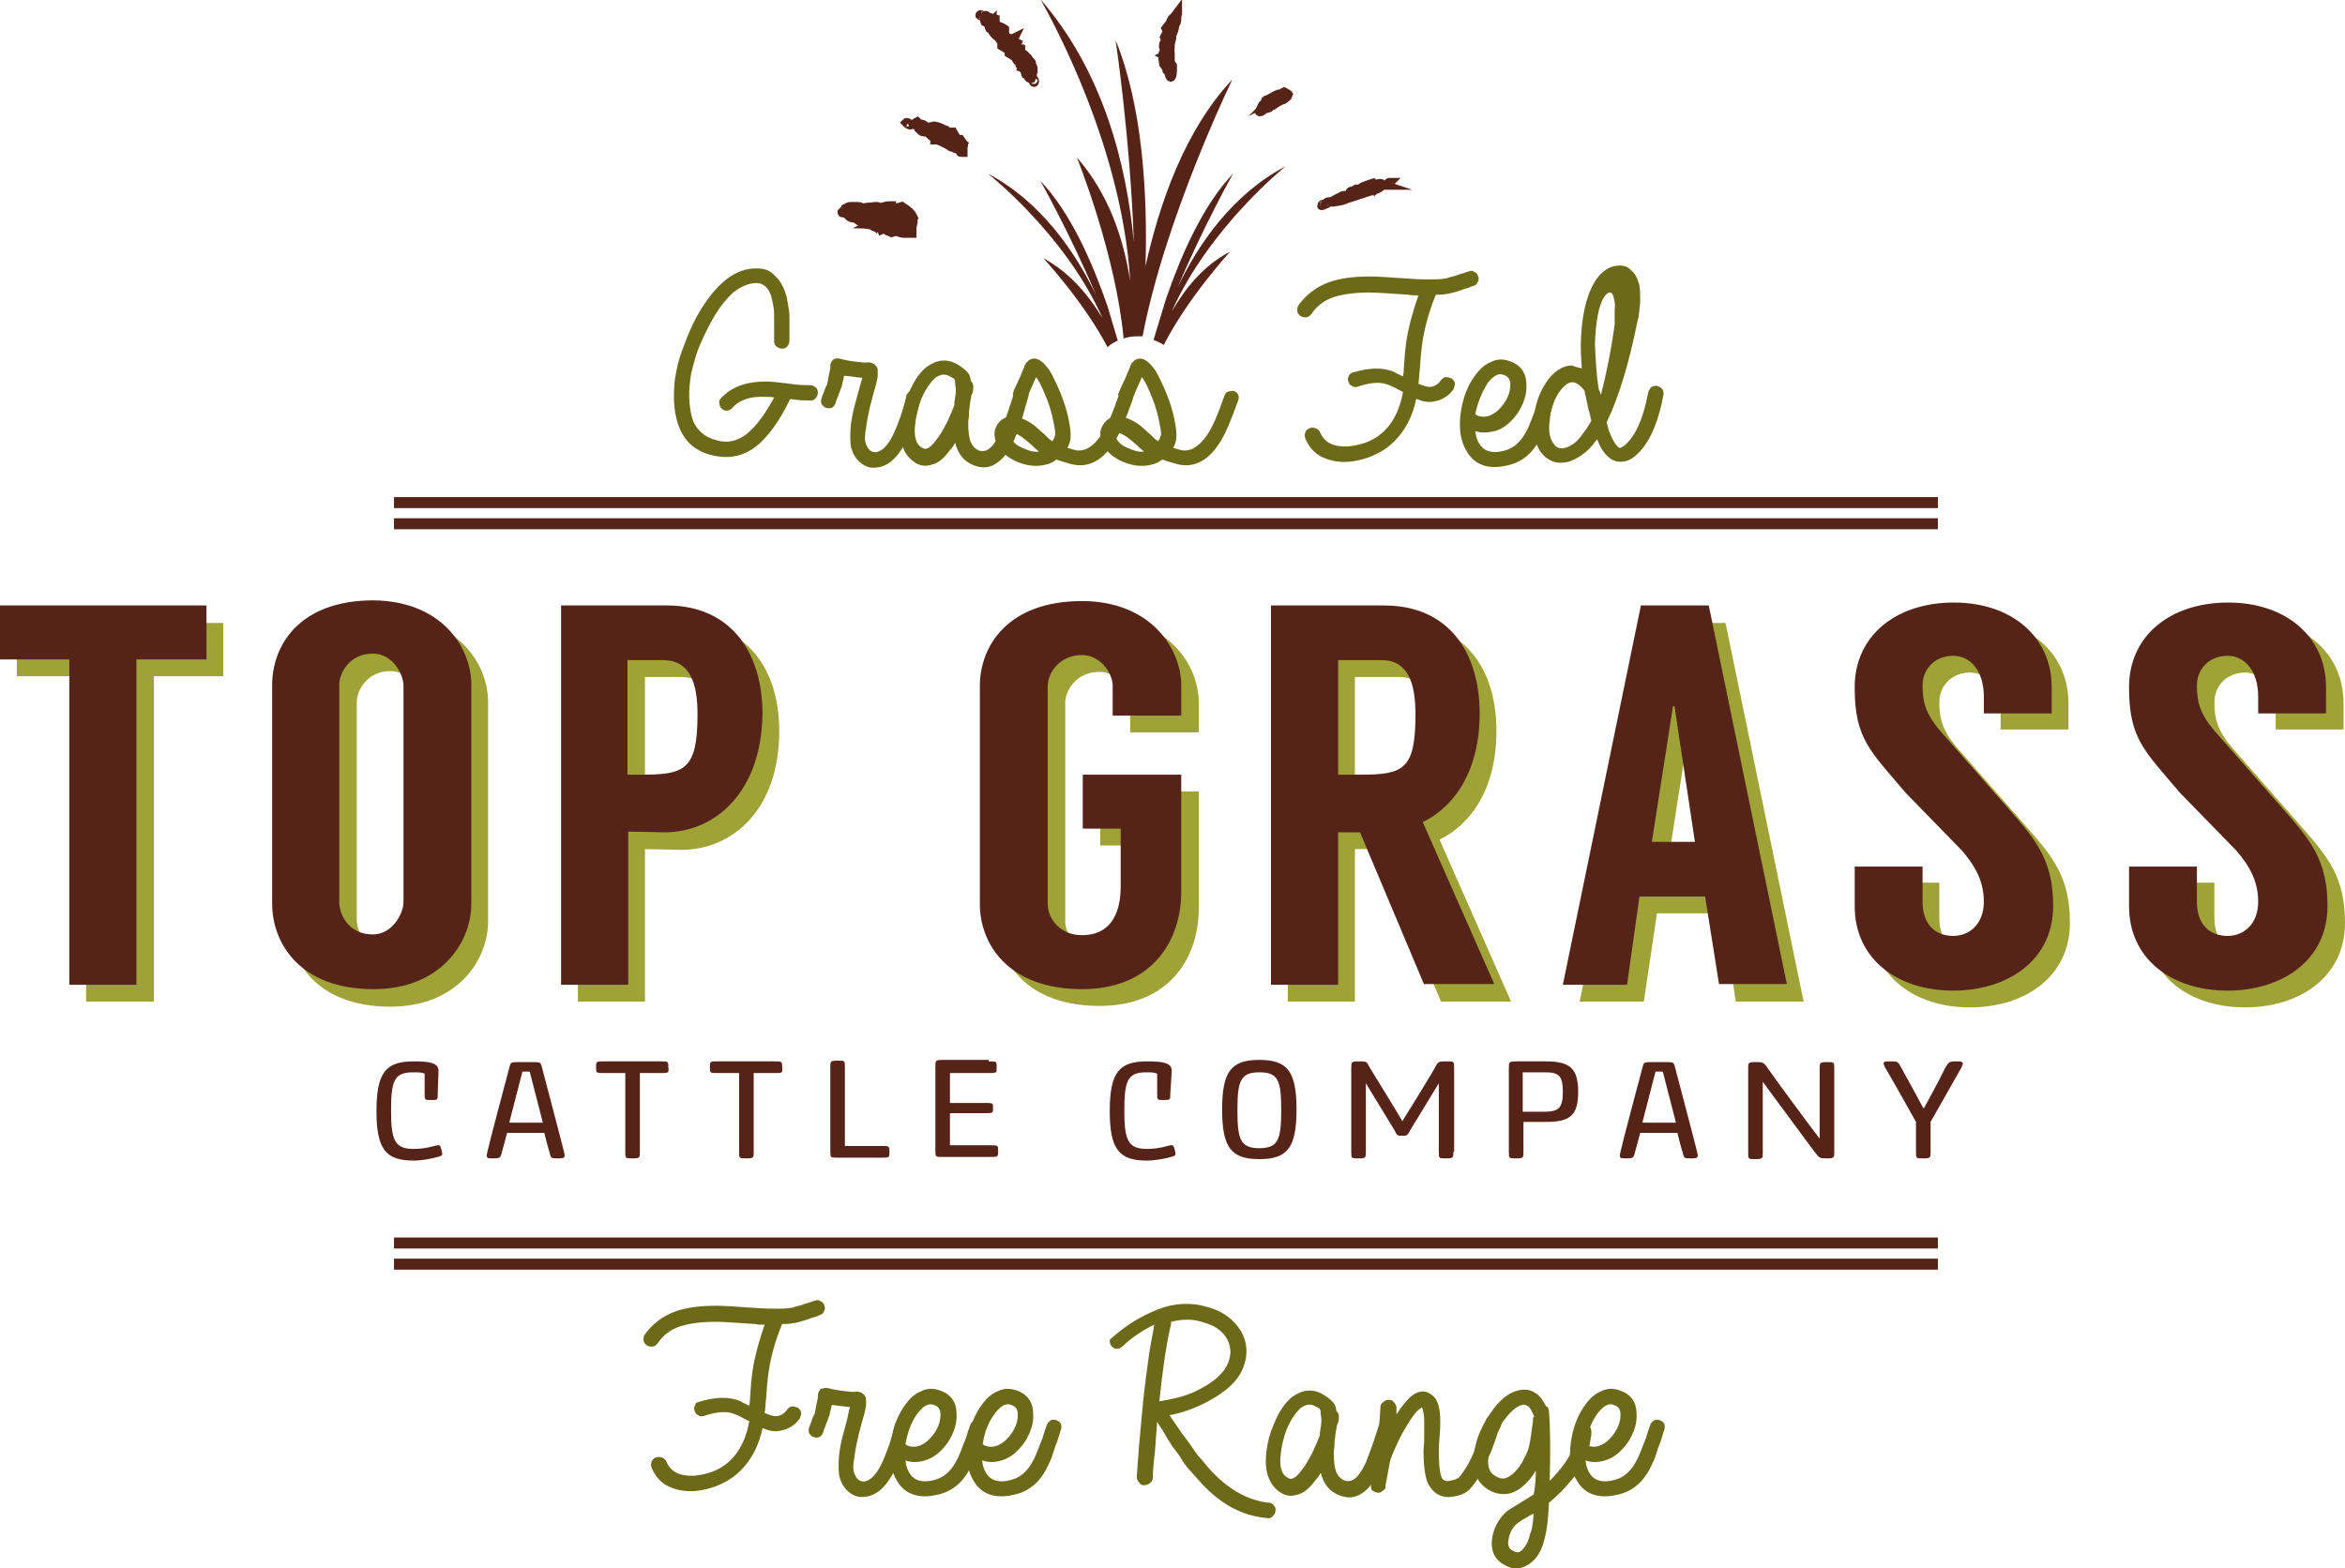 <?xml version="1.0" encoding="utf-8"?>
<!-- Generator: Adobe Illustrator 18.1.1, SVG Export Plug-In . SVG Version: 6.00 Build 0)  -->
<svg version="1.1" id="Layer_1" xmlns="http://www.w3.org/2000/svg" xmlns:xlink="http://www.w3.org/1999/xlink" x="0px" y="0px"
	 viewBox="0 0 321.4 215" enable-background="new 0 0 321.4 215" xml:space="preserve">
<g>
	<path fill="#9FA337" d="M30.7,92.7h-9.6v44.6h-9.3V92.7H2.3v-7.3h28.3V92.7z"/>
	<path fill="#9FA337" d="M66.9,96.3v30c0,5.3-4.2,11.7-13.4,11.7c-10.2,0-13.9-6.4-13.9-11.7v-30c0-5.3,3.6-11.6,13.9-11.6
		C62.8,84.7,66.9,91,66.9,96.3z M57.7,96.4c0-1.6-1.5-4.4-4.2-4.4c-3.3,0-4.6,2.8-4.6,4.2v29.9c0,1.7,1.3,4.4,4.6,4.4
		c2.7,0,4.2-2.9,4.2-4.4V96.4z"/>
	<path fill="#9FA337" d="M93.4,116.5c-0.6,0-4.4-0.1-5-0.1v20.9h-9.2V85.4h14.5c8.8,0,13.1,6.5,13.1,14.8
		C106.8,111,100.4,116.5,93.4,116.5z M90.3,108.5c6,0,7.7-0.7,7.7-8.3c0-4.2-1-7.4-4.7-7.4h-4.9v15.7H90.3z"/>
	<path fill="#9FA337" d="M154.9,100.4v-4.1c0-1.6-1.6-4.2-4.2-4.2c-3.3,0-4.7,2.7-4.7,4.2v30c0,1.6,1.4,4.2,4.7,4.2
		c3.5,0,5.3-2.4,5.3-6.7v-7.9h-5.2v-7.4h13.5v16c0,7-4.2,13.4-13.6,13.4c-10.3,0-14-6.4-14-11.6v-30c0-5.3,3.7-11.6,14-11.6
		c9.3,0,13.6,6.4,13.6,11.6v4.1H154.9z"/>
	<path fill="#9FA337" d="M197.5,137.3l-8.8-20.9c-1.3,0-2.6,0-3,0v20.9h-9.2V85.4H192c8.9,0,13.1,6.5,13.1,14.8
		c0,7.7-3.3,12.7-7.8,14.9l9.8,22.2H197.5z M185.7,108.5h3c6,0,7.6-0.7,7.6-8.3c0-4.2-1-7.4-4.6-7.4h-6V108.5z"/>
	<path fill="#9FA337" d="M236.1,125.2h-9l-1.8,12.1h-8.8l10.7-51.9h9.3l10.7,51.9h-9.3L236.1,125.2z M234.6,117.7l-2.8-18.6h-0.2
		l-2.9,18.6H234.6z"/>
	<path fill="#9FA337" d="M274.2,99.9v-2.1c0-3.6-1.9-5.6-4.2-5.6c-2.4,0-4.2,1.7-4.2,4.1c0,2.2,0.4,3.9,2.6,6.4l9.3,10.6
		c3.7,4.2,6,7,6,13.2c0,7.5-6.3,11.6-13.7,11.6c-7.5,0-13.5-4.2-13.5-11.6V121h9.3v4.8c0,3.2,1.8,4.7,4.2,4.7c2.3,0,4.2-1.7,4.2-4.7
		c0-2.7-1.1-4.8-3-7l-7.7-7.9c-4.9-5.8-7-7.4-7-14.5c0-7,5.6-11.6,13.6-11.6c7.9,0,13.4,4.7,13.4,11.6v3.6H274.2z"/>
	<path fill="#9FA337" d="M311.9,99.9v-2.1c0-3.6-1.9-5.6-4.2-5.6c-2.4,0-4.2,1.7-4.2,4.1c0,2.2,0.4,3.9,2.6,6.4l9.3,10.6
		c3.7,4.2,6,7,6,13.2c0,7.5-6.3,11.6-13.7,11.6c-7.5,0-13.5-4.2-13.5-11.6V121h9.3v4.8c0,3.2,1.8,4.7,4.2,4.7c2.3,0,4.2-1.7,4.2-4.7
		c0-2.7-1.1-4.8-3-7l-7.7-7.9c-4.9-5.8-7-7.4-7-14.5c0-7,5.6-11.6,13.6-11.6c7.9,0,13.4,4.7,13.4,11.6v3.6H311.9z"/>
</g>
<g>
	<path fill="#562318" d="M60,149.9c0,0.9,0,0.9-0.9,0.9c-0.9,0-0.9,0-0.9-0.9v-2.7c-0.3-0.2-0.9-0.2-1.6-0.2c-2.6,0-3,1.2-3,5.3
		c0,4,0.5,5.2,3.1,5.2c0.8,0,1.8-0.1,2.8-0.4c0.8-0.2,0.8-0.2,1,0.5c0.2,0.8,0.2,0.8-0.5,1c-0.7,0.2-2.1,0.5-3.3,0.5
		c-3.8,0-5.1-1.5-5.1-6.8c0-5.3,1.3-6.8,5.1-6.8c2.2,0,3.4,0.2,3.4,1.3L60,149.9z"/>
	<path fill="#562318" d="M69.5,155.3c0,0-0.6,2.3-0.7,2.6c-0.2,0.8-0.2,0.9-1.2,0.9c-0.9,0-1,0-0.8-0.9c0.2-1,2.8-10.8,3-11.5
		c0.2-0.8,0.2-0.8,1.4-0.8c0.1,0,1.5,0,1.7,0c1.2,0,1.2,0,1.4,0.8c0.2,0.8,2.8,10.6,3,11.5c0.2,0.8,0.1,0.9-0.8,0.9
		c-1,0-1,0-1.2-0.9c-0.1-0.2-0.7-2.6-0.7-2.6H69.5z M74.4,153.9l-1.8-7h-1l-1.8,7H74.4z"/>
	<path fill="#562318" d="M90.6,147.1h-2.9v10.8c0,0.8,0,0.9-1,0.9c-1,0-1,0-1-0.9v-10.8h-2.9c-1.1,0-1.1,0-1.1-0.8
		c0-0.8,0-0.8,1.1-0.8h7.7c1.1,0,1.1,0,1.1,0.8C91.7,147.1,91.6,147.1,90.6,147.1z"/>
	<path fill="#562318" d="M106.2,147.1h-2.9v10.8c0,0.8,0,0.9-1,0.9c-1,0-1,0-1-0.9v-10.8h-2.9c-1.1,0-1.1,0-1.1-0.8
		c0-0.8,0-0.8,1.1-0.8h7.7c1.1,0,1.1,0,1.1,0.8C107.3,147.1,107.2,147.1,106.2,147.1z"/>
	<path fill="#562318" d="M120.8,157.1c1.1,0,1.1,0,1.1,0.8c0,0.8,0,0.8-1.1,0.8h-6c-1,0-1,0-1-0.9v-11.5c0-0.8,0-0.9,1-0.9
		c1,0,1,0,1,0.9v10.8H120.8z"/>
	<path fill="#562318" d="M135.5,145.5c1.1,0,1.1,0,1.1,0.8c0,0.8,0,0.8-1.1,0.8h-5.3v4.1h4.8c1.1,0,1.1,0,1.1,0.7
		c0,0.7,0,0.7-1.1,0.7h-4.8v4.4h5.5c1.1,0,1.1,0,1.1,0.8c0,0.8,0,0.8-1.1,0.8h-6.5c-1,0-1,0-1-0.9v-11.5c0-0.8,0-0.9,1-0.9H135.5z"
		/>
	<path fill="#562318" d="M160.4,149.9c0,0.9,0,0.9-0.9,0.9c-0.9,0-0.9,0-0.9-0.9v-2.7c-0.3-0.2-0.9-0.2-1.5-0.2c-2.6,0-3,1.2-3,5.3
		c0,4,0.5,5.2,3.1,5.2c0.8,0,1.8-0.1,2.8-0.4c0.8-0.2,0.8-0.2,1,0.5c0.2,0.8,0.2,0.8-0.5,1s-2.1,0.5-3.3,0.5c-3.8,0-5.1-1.5-5.1-6.8
		c0-5.3,1.3-6.8,5.1-6.8c2.2,0,3.4,0.2,3.4,1.3L160.4,149.9z"/>
	<path fill="#562318" d="M172.6,158.9c-3.8,0-5.1-1.5-5.1-6.8c0-5.3,1.3-6.8,5.1-6.8c3.8,0,5.1,1.5,5.1,6.8
		C177.7,157.4,176.4,158.9,172.6,158.9z M172.6,147c-2.6,0-3,1.2-3,5.2c0,4,0.4,5.2,3,5.2c2.6,0,3-1.2,3-5.2
		C175.6,148.1,175.2,147,172.6,147z"/>
	<path fill="#562318" d="M199.2,157.9c0,0.8,0,0.9-1,0.9c-1,0-1,0-1-0.9v-9.4c0,0-3.6,5.9-3.9,6.4c-0.4,0.8-0.5,0.8-1.1,0.8
		c-0.7,0-0.7,0-1.1-0.8c-0.3-0.5-3.9-6.4-3.9-6.4v9.4c0,0.8,0,0.9-1,0.9c-1,0-1,0-1-0.9v-11.5c0-0.8,0-0.9,1-0.9
		c1.1,0,1.1,0,1.5,0.8c0.2,0.3,4.3,7,4.5,7.4c0.2-0.3,4.1-6.6,4.5-7.4c0.4-0.8,0.5-0.8,1.6-0.8c1,0,1,0,1,0.9V157.9z"/>
	<path fill="#562318" d="M208.8,153.8v4.1c0,0.8,0,0.9-1,0.9c-1,0-1,0-1-0.9v-11.5c0-0.8,0-0.9,1-0.9h4.1c3.3,0,4.4,1,4.4,4.2
		c0,3.2-1.1,4.1-4.4,4.1H208.8z M211.7,147h-3v5.4h3c1.9,0,2.5-0.5,2.5-2.7C214.2,147.4,213.6,147,211.7,147z"/>
	<path fill="#562318" d="M224.8,155.3c0,0-0.6,2.3-0.7,2.6c-0.2,0.8-0.2,0.9-1.2,0.9c-0.9,0-1,0-0.8-0.9c0.2-1,2.8-10.8,3-11.5
		c0.2-0.8,0.2-0.8,1.4-0.8c0.1,0,1.5,0,1.7,0c1.2,0,1.2,0,1.4,0.8c0.2,0.8,2.8,10.6,3,11.5c0.2,0.8,0.1,0.9-0.8,0.9
		c-1,0-1,0-1.2-0.9c-0.1-0.2-0.7-2.6-0.7-2.6H224.8z M229.7,153.9l-1.8-7h-1l-1.8,7H229.7z"/>
	<path fill="#562318" d="M251.4,157.9c0,0.8,0,0.9-1,0.9c-1,0-1,0-1.7-0.9c-0.7-0.9-5.6-7.6-7.1-9.6v9.7c0,0.8,0,0.9-1,0.9
		c-1,0-1,0-1-0.9v-11.5c0-0.8,0-0.9,1-0.9c1.1,0,1.1,0,1.8,1c0.6,0.9,5.6,7.7,7,9.5v-9.6c0-0.8,0-0.9,1-0.9c1,0,1,0,1,0.9V157.9z"/>
	<path fill="#562318" d="M264.6,153.8v4.1c0,0.8,0,0.9-1,0.9c-1,0-1,0-1-0.9v-4.1c0,0-2.9-5.2-4.2-7.4c-0.4-0.8-0.4-0.9,0.7-0.9
		c1,0,1,0,1.5,0.9c0.9,1.6,3,5.5,3,5.5h0.1c0,0,2.1-3.8,2.9-5.5c0.5-0.8,0.5-0.9,1.5-0.9c1,0,1.1,0.1,0.7,0.9
		C267.6,148.5,264.6,153.8,264.6,153.8z"/>
</g>
<line fill="none" stroke="#562318" stroke-width="1.51" stroke-miterlimit="10" x1="54" y1="170.4" x2="265.6" y2="170.4"/>
<line fill="none" stroke="#562318" stroke-width="1.51" stroke-miterlimit="10" x1="54" y1="71.8" x2="265.6" y2="71.8"/>
<line fill="none" stroke="#562318" stroke-width="1.51" stroke-miterlimit="10" x1="54" y1="68.9" x2="265.6" y2="68.9"/>
<line fill="none" stroke="#562318" stroke-width="1.51" stroke-miterlimit="10" x1="54" y1="173.3" x2="265.6" y2="173.3"/>
<g>
	<path fill="#562318" stroke="#562318" stroke-width="1.216" stroke-miterlimit="10" d="M188.8,25.2l-0.4,0.1l-0.1-0.1l-0.1-0.1
		l-0.6,0.2c-0.3,0.1-0.7,0.3-0.9,0.4c-0.2,0.1-0.5,0.2-0.6,0.3c-0.2,0-0.5,0.1-0.6,0.2c-0.2,0-0.3,0.1-0.4,0.1
		c-0.1,0-0.1,0.1-0.1,0.2c0,0.1-0.5,0.4-0.7,0.3c-0.1-0.1-1.9,0.8-1.8,0.9c0,0.1,1.6-0.2,1.8-0.3c0.1-0.1,0.4-0.2,0.8-0.3
		c0.3-0.1,0.9-0.3,1.2-0.4c0.3-0.1,0.7-0.2,0.9-0.3c1.4-0.4,2-0.6,2.1-0.9c0-0.1,0.1-0.1,0.3-0.1l0.2,0l-0.3-0.1
		C189.4,25.1,189.1,25.1,188.8,25.2z"/>
	<polygon fill="#562318" stroke="#562318" stroke-width="1.216" stroke-miterlimit="10" points="182.4,27.5 182.4,27.5 182.4,27.5 
			"/>
	<path fill="#562318" stroke="#562318" stroke-width="1.216" stroke-miterlimit="10" d="M190.4,25.1c0,0,0.1-0.1,0.1-0.1
		c0,0,0,0-0.1,0c-0.1,0-0.1,0.1-0.1,0.1C190.3,25.1,190.4,25.1,190.4,25.1z"/>
	<path fill="#562318" stroke="#562318" stroke-width="1.216" stroke-miterlimit="10" d="M181.6,28c0,0,0.2,0,0.3-0.1
		c0.2-0.1,0.3-0.2,0.3-0.2C182.1,27.5,181.6,27.9,181.6,28z"/>
	<path fill="#562318" stroke="#562318" stroke-width="1.216" stroke-miterlimit="10" d="M181.2,28.1c-0.1,0.1-0.1,0.1,0,0.1
		c0.1,0,0.2-0.1,0.2-0.1c0.1-0.1,0.1-0.1,0-0.1C181.3,28,181.2,28,181.2,28.1z"/>
	<polygon fill="#562318" stroke="#562318" stroke-width="1.216" stroke-miterlimit="10" points="181.6,28 181.6,28 181.6,28 	"/>
	<path fill="#562318" stroke="#562318" stroke-width="1.216" stroke-miterlimit="10" d="M176,12.6l-0.2,0.1
		c-0.1,0.1-0.4,0.2-0.6,0.2c-0.2,0.1-0.5,0.2-0.6,0.3c-0.4,0.2-0.9,0.5-1,0.5c-0.1,0-0.2,0.1-0.2,0.3c0,0.1-0.1,0.3-0.2,0.3
		c-0.1,0-0.2,0.1-0.2,0.2c0,0-0.1,0.2-0.2,0.4c-0.1,0.2-0.2,0.4-0.2,0.4l0,0c0,0.1,0.4,0,0.5-0.2c0.1-0.1,0.2-0.2,0.4-0.2
		c0.2,0,0.4-0.1,0.5-0.2s0.2-0.2,0.3-0.2c0.1,0,0.3-0.1,0.5-0.3c0.2-0.1,0.5-0.3,0.7-0.4c0.5-0.2,1-0.5,1-0.7l0-0.2l-0.3-0.2
		L176,12.6z"/>
	<path fill="#562318" stroke="#562318" stroke-width="1.216" stroke-miterlimit="10" d="M115.9,29.2l0-0.2c0-0.2,0-0.2-0.3-0.1
		c-0.1,0.1-0.2,0.2-0.2,0.2c0,0.1,0.1,0.1,0.2,0.1L115.9,29.2z"/>
	<path fill="#562318" stroke="#562318" stroke-width="1.216" stroke-miterlimit="10" d="M159.6,7.1c-0.2,0-0.3,0.4-0.2,1.1l0.1,0.6
		l0.2,0.3c0.1,0.1,0.2,0.3,0.2,0.4c0,0.1,0,0.2,0.1,0.2c0.1,0.1,0.2,0.2,0.2,0.3c0,0.1,0.1,0.3,0.1,0.4l0,0c0.2,0.5,0.4,0,0.4-0.8
		l0-0.6l-0.2-0.3l-0.2-0.3l0.1-0.2c0-0.1,0-0.4,0-0.7c-0.1-0.7,0-1.5,0.1-2c0.1-0.2,0.1-0.5,0.1-0.6c0-0.1,0.1-0.3,0.2-0.6
		c0.1-0.2,0.2-0.5,0.2-0.6c0-0.1,0-0.2,0.1-0.4c0.1-0.1,0.2-0.4,0.2-0.7c0-0.3,0-0.6,0.1-0.7l0-0.2l-0.3,0.4
		c-0.2,0.2-0.3,0.4-0.4,0.4c0,0-0.1,0.1-0.2,0.3c0,0.2-0.2,0.5-0.4,0.7l-0.3,0.4l0.1,0.2l0.1,0.2l-0.2,0.4l-0.2,0.4l0.1,0.2l0.1,0.2
		l-0.2,0.3c-0.2,0.3-0.2,0.7,0,0.9C159.8,6.8,159.8,7.1,159.6,7.1z"/>
	<path fill="#562318" stroke="#562318" stroke-width="1.216" stroke-miterlimit="10" d="M130.2,20c0.1,0.1,0.2,0.2,0.3,0.2
		c0.1,0,0.2,0,0.3,0.1c0.1,0.1,0.3,0.1,0.4,0.1c0.2,0,0.2,0,0.4,0.4l0,0c0,0.1,0.1,0.1,0.2,0.1l0.2,0l0-0.3c0-0.1,0-0.3,0-0.4
		c0.1-0.2,0.1-0.5-0.2-0.8l-0.2-0.3l-0.2,0l-0.2,0l-0.3-0.5l-0.3-0.5l-0.4,0c-0.2,0-0.5,0.1-0.6,0.1l-0.2,0.1l0.1-0.2
		c0.2-0.3,0.2-0.3,0-0.3c-0.1,0-0.3-0.1-0.4-0.2c-0.4-0.2-1.1-0.4-1.2-0.3c-0.1,0-0.3,0.1-0.6,0.1l-0.4,0l-0.1-0.1
		c-0.1-0.2-0.4-0.3-0.6-0.3c-0.1,0-0.2-0.1-0.3-0.1l-0.2-0.2l-0.2,0.1c-0.2,0.2-0.2,0.3,0.1,0.4c0.1,0,0.2,0.1,0.2,0.2
		c0,0.1,0.1,0.2,0.3,0.3c0.1,0.1,0.3,0.2,0.4,0.3c0.1,0.1,0.3,0.1,0.4,0.1l0.3,0l0.2,0.3c0.1,0.1,0.3,0.3,0.4,0.3s0.3,0.1,0.3,0.3
		c0.1,0.1,0.2,0.2,0.3,0.2c0.1,0,0.4,0.1,0.6,0.2c0.2,0.1,0.6,0.3,0.8,0.4S130.1,20,130.2,20z"/>
	<path fill="#562318" stroke="#562318" stroke-width="1.216" stroke-miterlimit="10" d="M134.4,2c-0.1,0-0.1,0.1-0.1,0.1
		c0,0,0.1,0.1,0.2,0.1c0,0,0.1-0.1,0.1-0.1C134.6,2.1,134.5,2,134.4,2z"/>
	<path fill="#562318" stroke="#562318" stroke-width="1.216" stroke-miterlimit="10" d="M124.8,17.1c0-0.1-0.5-0.4-0.6-0.3
		c0,0,0.1,0.1,0.2,0.2C124.7,17.2,124.9,17.2,124.8,17.1z"/>
	<path fill="#562318" stroke="#562318" stroke-width="1.216" stroke-miterlimit="10" d="M122.2,28.6l-0.4,0c-0.2,0-0.6,0.1-0.7,0.1
		l-0.3,0l-0.3-0.2l-0.3-0.2l-0.3,0c-0.1,0-0.6,0.1-1,0.1l-0.7,0.1l-0.2-0.1c-0.1-0.1-0.4-0.1-0.6-0.1c-0.2,0-0.5,0-0.7,0
		c-0.2,0-0.4,0-0.5,0.1l-0.2,0.1l0.1,0.5l0.1,0.5l0.2,0.2c0.1,0.1,0.4,0.2,0.6,0.2c0.2,0,0.4,0.1,0.6,0.3c0.1,0.1,0.3,0.2,0.4,0.2
		c0.1,0,0.3,0.1,0.5,0.2c0.2,0.1,0.4,0.2,0.5,0.2c0.2,0,0.7,0.1,0.7,0.2c0,0.1,0.3,0.2,0.6,0.1l0.3,0l0.1,0.2l0.1,0.2l0.2-0.1
		l0.2-0.1l0.2,0.2c0.1,0.1,0.3,0.2,0.3,0.2c0.1,0,0.2,0,0.3,0.1l0.2,0.1l0.3-0.1l0.3-0.1l0.3,0.1c0.2,0.1,0.6,0.2,0.9,0.2l0,0
		c0.3,0,0.6,0,0.8,0l0.2,0l0-0.6c0-0.3,0.1-0.6,0.1-0.7c0.1-0.2,0.1-0.5-0.1-0.6c-0.1-0.1-0.2-0.2-0.2-0.2s-0.3-0.3-0.6-0.6
		l-0.6-0.5l-0.7,0.1l-0.7,0.1l0-0.2L122.2,28.6z"/>
	<path fill="#562318" stroke="#562318" stroke-width="1.216" stroke-miterlimit="10" d="M135.5,3.3l0,0.2c0,0.1,0.1,0.3,0.1,0.3
		c0.1,0,0.3,0.3,0.5,0.6c0.2,0.3,0.5,0.6,0.6,0.6c0.1,0,0.2,0.1,0.2,0.2c0,0.1,0.1,0.2,0.2,0.3c0.1,0.1,0.2,0.3,0.2,0.5l0,0.3
		l0.5,0.3l0.5,0.3l0,0.2l0,0.2l0.5,0.3c0.3,0.2,0.5,0.4,0.5,0.5c0,0.1,0.1,0.2,0.2,0.3c0.1,0.1,0.3,0.3,0.3,0.5
		c0.1,0.1,0.3,0.4,0.4,0.5l0.3,0.2l0,0.3c0,0.1,0.1,0.3,0.1,0.3c0,0,0.2,0.1,0.3,0.3l0,0c0.1,0.2,0.3,0.3,0.4,0.3
		c0.1,0,0.2-0.4,0.1-0.8l-0.1-0.3l0.1-0.2c0.1-0.1,0.1-0.2,0-0.3c0-0.1-0.2-0.3-0.2-0.4c-0.3-0.5-0.7-1.1-1-1.4
		c-0.2-0.2-0.4-0.4-0.3-0.5l0-0.1l-0.2,0c-0.1,0-0.2,0-0.3-0.2c0-0.1-0.1-0.2-0.2-0.2c0,0-0.1-0.2-0.1-0.4c0-0.2-0.1-0.5-0.2-0.6
		L139,5.2l-0.2,0.1c-0.1,0-0.3,0-0.6-0.1l-0.4-0.2l-0.1-0.5L137.7,4l-0.3-0.2c-0.2-0.1-0.5-0.2-0.7-0.3l-0.3-0.1l0-0.4l0-0.4
		L136,2.5c-0.2-0.1-0.3-0.1-0.4-0.1l-0.2,0.1l-0.1-0.2c0-0.1-0.1-0.2-0.2-0.2c-0.2,0-0.3,0.3-0.2,0.6l0.1,0.3l0.2,0.1L135.5,3.3z"/>
	
		<ellipse transform="matrix(-0.988 0.152 -0.152 -0.988 283.372 0.439)" fill="#562318" stroke="#562318" stroke-width="1.216" stroke-miterlimit="10" cx="141.7" cy="11" rx="0.1" ry="0.2"/>
	<path fill="#562318" stroke="#562318" stroke-width="1.216" stroke-miterlimit="10" d="M123.7,30.1c0.2,0,0.3-0.1,0.3-0.3
		c0-0.2-0.3-0.3-0.5-0.1C123.4,29.9,123.5,30.1,123.7,30.1z"/>
	<path fill="#562318" stroke="#562318" stroke-width="1.216" stroke-miterlimit="10" d="M124,31.3L124,31.3c0,0,0-0.1-0.1-0.1
		c-0.1-0.1-0.5,0.1-0.4,0.3C123.6,31.6,123.9,31.5,124,31.3z"/>
	<path fill="#562318" stroke="#562318" stroke-width="1.216" stroke-miterlimit="10" d="M138.2,5.9c0.1,0,0.2-0.1,0.2-0.1
		c0-0.1,0-0.1-0.1-0.1C138.2,5.7,138.1,5.7,138.2,5.9C138,5.9,138.1,5.9,138.2,5.9z"/>
	
		<ellipse transform="matrix(0.152 0.988 -0.988 0.152 123.874 -131.882)" fill="#562318" stroke="#562318" stroke-width="1.216" stroke-miterlimit="10" cx="138.8" cy="6.2" rx="0.1" ry="0.1"/>
	<path fill="#562318" stroke="#562318" stroke-width="1.216" stroke-miterlimit="10" d="M160.4,9.4c-0.1,0-0.1,0.1-0.1,0.2
		c0,0.1,0,0.1,0.1,0.1C160.5,9.7,160.5,9.6,160.4,9.4C160.6,9.4,160.5,9.4,160.4,9.4z"/>
	<path fill="#562318" stroke="#562318" stroke-width="1.216" stroke-miterlimit="10" d="M159.5,8.7L159.5,8.7c0,0.2,0.3,0.2,0.4,0
		c0-0.1,0.1-0.2,0.2-0.3c0.1-0.1,0.2-0.2,0.2-0.3l0-0.1L160,8.2C159.6,8.4,159.5,8.5,159.5,8.7z"/>
	<path fill="#562318" stroke="#562318" stroke-width="1.216" stroke-miterlimit="10" d="M159.8,7.5l-0.2,0.1l0.2,0.1l0,0
		c0.1,0,0.3,0.1,0.3,0c0.1-0.1,0.2-0.6,0.1-1.1l0-0.4l0.2-0.4c0.1-0.2,0.2-0.5,0.2-0.7s0-0.3,0.1-0.5c0.1-0.2,0.3-0.9,0.2-1.1
		c0,0-0.1,0-0.2,0l-0.2,0.1l0.1,0.4c0.1,0.4,0,0.6-0.3,0.6c-0.1,0-0.2,0-0.2,0.1c0,0.1,0,0.1,0,0.1c0.2,0,0.3,0.4,0.2,0.6
		c-0.1,0.1-0.2,0.2-0.4,0.3c-0.2,0.1-0.3,0.3-0.3,0.4l0,0.2l0.3,0.2l0.3,0.2L160,7C160,7.2,159.8,7.4,159.8,7.5z"/>
	<path fill="#562318" stroke="#562318" stroke-width="1.216" stroke-miterlimit="10" d="M141,9.7c-0.3-0.1-0.3,0.2,0,0.5l0,0
		c0.3,0.3,0.4,0.3,0.5,0.2C141.6,10.2,141.2,9.8,141,9.7z"/>
	<path fill="#562318" stroke="#562318" stroke-width="1.216" stroke-miterlimit="10" d="M137.7,5.8c-0.2,0.1-0.2,0.4,0.1,0.6
		c0.2,0.1,0.4,0.2,0.6,0.3l0.3,0.1l0.1,0.3l0.1,0.3l0.3-0.1c0.3-0.1,0.3,0,0.2,0.2l-0.1,0.1l0.2,0.4l0.2,0.4l0.1-0.1
		c0.1-0.1,0.6-0.2,0.6-0.1c0,0,0.1,0.1,0.1,0.3l0.1,0.2l-0.2,0.3l-0.2,0.3l0.3,0.1l0,0c0.2,0.1,0.5,0.1,0.7,0.1l0.4,0l0-0.2
		c0-0.1-0.1-0.2-0.1-0.2c-0.1,0-0.1-0.2-0.1-0.3c0-0.2-0.1-0.3-0.1-0.3c0,0-0.1-0.1-0.2-0.2c-0.1-0.1-0.2-0.4-0.4-0.5l-0.3-0.3
		L140,7.4c-0.1,0.3-0.3,0.3-0.3,0c0-0.1-0.1-0.2-0.1-0.2l-0.1,0l0.1-0.1c0.2-0.2,0.1-0.5-0.2-0.7l-0.2-0.1l0.1-0.2l0.1-0.2L139,5.7
		c-0.1-0.1-0.3-0.2-0.4-0.2c-0.1,0-0.3,0-0.4-0.1c-0.3-0.3-0.6-0.1-0.5,0.2C137.8,5.7,137.8,5.8,137.7,5.8z M138.8,6.1
		c0.1,0,0.1,0,0.1,0.1c0,0.1,0,0.2-0.1,0.2c-0.1,0-0.1,0-0.1-0.1C138.7,6.2,138.7,6.1,138.8,6.1z M138.1,5.8c0-0.1,0.1-0.1,0.2-0.1
		c0.1,0,0.1,0,0.1,0.1C138.3,5.8,138.2,5.9,138.1,5.8C138.1,5.9,138,5.9,138.1,5.8z"/>
	<path fill="#562318" stroke="#562318" stroke-width="1.216" stroke-miterlimit="10" d="M137.3,5.3l0.1-0.1
		c0.1-0.1,0.1-0.3,0.1-0.5l0-0.4l-0.2-0.2c-0.3-0.3-0.4-0.3-0.4,0l0,0.2l0.2,0c0.2,0,0.2,0,0.1,0.4c-0.1,0.2-0.1,0.4,0,0.5l0,0
		L137.3,5.3z"/>
	<path fill="#562318" stroke="#562318" stroke-width="1.216" stroke-miterlimit="10" d="M136.3,4.1c0.1-0.1,0-0.4-0.1-0.4l-0.2,0
		l0-0.4l0-0.4L135.9,3c-0.1,0-0.2,0.1-0.2,0.2l-0.1,0.2l0.2,0.2c0.1,0.1,0.2,0.2,0.2,0.3c0,0.1,0.1,0.2,0.1,0.2l0,0
		C136.2,4.2,136.3,4.2,136.3,4.1z"/>
	<path fill="#562318" stroke="#562318" stroke-width="1.216" stroke-miterlimit="10" d="M116.7,28.9c0.1,0,0-0.3-0.1-0.3
		c-0.1,0-0.1,0,0,0c0,0,0.1,0.1,0,0.2l0,0C116.6,28.8,116.6,28.9,116.7,28.9z"/>
	<path fill="#562318" stroke="#562318" stroke-width="1.216" stroke-miterlimit="10" d="M126.4,17.7l-0.1,0.1l-0.1,0.1l0.1,0.1l0,0
		c0.1,0.1,0.4,0.1,0.6,0l0.1-0.1l-0.3-0.1L126.4,17.7z"/>
	<path fill="#562318" stroke="#562318" stroke-width="1.216" stroke-miterlimit="10" d="M128,18.6l0-0.2c0-0.1,0.1-0.2,0.2-0.3
		l0.3-0.2l-0.1-0.1c0-0.1-0.2-0.2-0.3-0.2l-0.3-0.1l-0.1,0.1c-0.1,0.1-0.1,0.2,0,0.3l0.1,0.2l-0.2,0.1c-0.3,0.1-0.2,0.3,0.1,0.3
		L128,18.6l0,0.3c0,0.1,0.1,0.2,0.1,0.3l0,0c0,0,0.2,0,0.3,0l0.2-0.1l0-0.2l0-0.2l-0.3,0L128,18.6z"/>
	<path fill="#562318" stroke="#562318" stroke-width="1.216" stroke-miterlimit="10" d="M120.1,28.9c0.2-0.1,0.1-0.5-0.1-0.5
		c-0.1,0-0.2,0-0.3,0.1l-0.1,0.2l-0.2-0.1l-0.2-0.1l-0.3,0.3l-0.3,0.3l-0.1-0.2c-0.1-0.1-0.2-0.2-0.3-0.3l-0.2-0.1l-0.5,0.1
		l-0.5,0.1l0,0.4c-0.1,0.5,0,0.6,0.3,0.6l0.2,0l0.1-0.4c0.1-0.4,0.2-0.5,0.4-0.3c0,0.1,0,0.2-0.1,0.3c-0.1,0.1-0.2,0.4-0.1,0.5
		l0,0.2l0.4,0.1c0.2,0.1,0.5,0.2,0.6,0.2c0.1,0.1,0.3,0.1,0.4,0.1l0.2-0.1l0.3,0.3l0.3,0.3l0.3,0c0.2,0,0.4,0,0.5,0.1l0.2,0.2
		l0.1-0.1c0.2-0.2,0.2-0.2,0.4,0.1c0.1,0.1,0.2,0.2,0.3,0.2c0.1,0,0.2,0,0.3,0.1l0.2,0.1l0.3-0.2l0.3-0.2l0.2,0
		c0.1,0,0.3,0.1,0.4,0.2c0.1,0.1,0.3,0.1,0.5,0.1c0.2,0,0.4,0,0.5,0l0,0c0.1,0,0.3,0,0.3,0c0.1,0,0.2-0.5,0.1-0.7l-0.1-0.1l-0.3,0.1
		l-0.3,0.1l0.1-0.2c0.1-0.1,0.2-0.2,0.3-0.2c0.1,0,0.3-0.1,0.4-0.3l0.2-0.3l-0.2-0.4c-0.1-0.2-0.5-0.6-0.8-0.8l-0.6-0.4l-0.3,0.1
		c-0.2,0-0.4,0.1-0.5,0.2l-0.2,0.2l-0.2-0.1c-0.1,0-0.2-0.2-0.2-0.3l0-0.2l-0.3,0c-0.2,0-0.4,0-0.6,0.1c-0.1,0-0.4,0.1-0.6,0.1
		l-0.3,0l0,0.2c0,0.1-0.1,0.2-0.1,0.2C120,29.4,120,29,120.1,28.9z M123.5,29.7c0.1-0.2,0.4-0.1,0.5,0.1c0,0.2,0,0.3-0.3,0.3
		C123.5,30.1,123.4,29.9,123.5,29.7z M123.9,31.2c0.1,0,0.1,0.1,0.1,0.1l0,0c-0.1,0.1-0.4,0.2-0.5,0.1
		C123.4,31.4,123.8,31.1,123.9,31.2z"/>
	<path fill="#562318" stroke="#562318" stroke-width="1.216" stroke-miterlimit="10" d="M129.7,19.3c0-0.1,0.2-0.3,0.4-0.5
		c0.2-0.1,0.3-0.3,0.3-0.4l0-0.1l-0.4,0.1l-0.4,0.1l0,0.1c0,0.1-0.1,0.2-0.2,0.4l-0.2,0.2l0.2,0.1l0,0
		C129.5,19.6,129.6,19.6,129.7,19.3z"/>
	<path fill="#562318" stroke="#562318" stroke-width="1.216" stroke-miterlimit="10" d="M130.3,20l0.2,0c0.2,0,0.3-0.4,0.3-0.7
		l0-0.2l-0.2,0c-0.1,0-0.3,0.1-0.4,0.2l-0.1,0.2l0.1,0.3l0,0L130.3,20z"/>
	<path fill="#562318" stroke="#562318" stroke-width="1.216" stroke-miterlimit="10" d="M131.9,20l0.1-0.2l-0.2-0.1
		c-0.1,0-0.2-0.1-0.2-0.2c0-0.2-0.2-0.2-0.4-0.1c-0.1,0.2,0,0.7,0.2,0.8C131.6,20.3,131.8,20.2,131.9,20z"/>
	<path fill="#562318" stroke="#562318" stroke-width="1.216" stroke-miterlimit="10" d="M187.6,25.8l-0.2,0l0-0.2l0-0.2l-0.3,0.1
		l-0.3,0.1l-0.3,0.4c-0.1,0.2-0.3,0.4-0.3,0.4l0,0c0,0,0.1,0,0.2,0c0.1,0,0.2-0.1,0.2-0.3c0.1-0.3,0.4-0.6,0.5-0.5c0,0,0,0.1,0,0.2
		c-0.1,0.2,0,0.4,0.2,0.3c0.1,0,0.2-0.1,0.3-0.1C187.9,25.9,187.9,25.7,187.6,25.8z"/>
	<path fill="#562318" stroke="#562318" stroke-width="1.216" stroke-miterlimit="10" d="M185.2,26.7c0.1,0.1,0.7-0.1,0.8-0.3
		c0.2-0.2,0.1-0.5-0.1-0.5C185.8,25.9,185.1,26.7,185.2,26.7z"/>
	<path fill="#562318" stroke="#562318" stroke-width="1.216" stroke-miterlimit="10" d="M185.3,26.3c0-0.1,0-0.1-0.1-0.1
		c-0.1,0-0.1,0.1-0.1,0.2c0,0.1,0,0.1,0.1,0.1C185.3,26.5,185.3,26.4,185.3,26.3z"/>
	<path fill="#562318" stroke="#562318" stroke-width="1.216" stroke-miterlimit="10" d="M189.2,25.3c0-0.1-0.2,0-0.3,0.1l0,0l0,0.1
		l0.1-0.1C189.1,25.4,189.2,25.3,189.2,25.3z"/>
	<path fill="#562318" stroke="#562318" stroke-width="1.216" stroke-miterlimit="10" d="M175.1,13.1c-0.2,0-0.4,0.3-0.4,0.4
		c0.1,0.1,0.3,0.1,0.4-0.1C175.3,13.2,175.3,13,175.1,13.1z"/>
	<path fill="#562318" stroke="#562318" stroke-width="1.216" stroke-miterlimit="10" d="M174.8,13.8c0,0.1,0,0.1,0,0.1
		c0,0,0.1-0.1,0.2-0.2l0.1-0.2l-0.1,0C174.9,13.7,174.8,13.8,174.8,13.8z"/>
	<path fill="#562318" stroke="#562318" stroke-width="1.216" stroke-miterlimit="10" d="M174.5,13.5c0,0-0.1,0-0.2,0.1l-0.1,0.1
		l0.2-0.1C174.4,13.6,174.5,13.5,174.5,13.5z"/>
	<circle fill="#562318" stroke="#562318" stroke-width="1.216" stroke-miterlimit="10" cx="173.7" cy="13.9" r="0.1"/>
	<path fill="#562318" stroke="#562318" stroke-width="1.216" stroke-miterlimit="10" d="M174.1,14.3c0,0,0.1,0.1,0.2,0
		c0.1,0,0.2-0.1,0.2-0.1c0,0,0-0.1,0-0.1c0-0.1-0.1-0.1-0.1-0.1C174.3,14,174.1,14.2,174.1,14.3z"/>
	<path fill="#562318" stroke="#562318" stroke-width="1.216" stroke-miterlimit="10" d="M160.7,3.2L160.7,3.2c0,0,0.1,0,0.2,0
		c0.1,0,0.2-0.1,0.2-0.1c0,0,0-0.2,0-0.3l0-0.3L161,2.6C160.8,2.8,160.6,3,160.7,3.2z"/>
	<path fill="#562318" stroke="#562318" stroke-width="1.216" stroke-miterlimit="10" d="M175.9,13.1c-0.1,0.1-0.2,0.3-0.3,0.3
		c-0.1,0-0.1,0.1,0,0.2l0,0c0.1,0.2,0.3,0.1,0.6-0.2l0.2-0.3l-0.2-0.1l-0.2-0.1L175.9,13.1z"/>
	<path fill="#562318" stroke="#562318" stroke-width="1.216" stroke-miterlimit="10" d="M184.3,27.1c0.2-0.2,0.2-0.3-0.1-0.3
		c-0.3,0-0.4,0.2-0.2,0.3l0,0C184,27.3,184,27.3,184.3,27.1z"/>
	<path fill="#562318" stroke="#562318" stroke-width="1.216" stroke-miterlimit="10" d="M185.9,26.3l0-0.2l-0.1,0
		c-0.1,0-0.1,0.1-0.1,0.2c0,0.1,0.1,0.1,0.1,0.1C185.8,26.4,185.9,26.3,185.9,26.3z"/>
	<path fill="#562318" stroke="#562318" stroke-width="1.216" stroke-miterlimit="10" d="M140.6,7.8c0-0.1,0-0.1-0.1-0.1
		c0,0-0.1,0-0.2,0l-0.2,0l0,0.1c0,0.1,0.1,0.2,0.1,0.2C140.6,8,140.6,8,140.6,7.8z"/>
	<path fill="#562318" stroke="#562318" stroke-width="1.216" stroke-miterlimit="10" d="M139,7L139,7c0.1,0.1,0.2,0,0.3-0.1
		l0.1-0.2l-0.1,0C139.1,6.5,138.9,6.8,139,7z"/>
	<path fill="#562318" stroke="#562318" stroke-width="1.216" stroke-miterlimit="10" d="M120.4,31c0.2,0,0.4,0,0.4,0
		c0.1,0.1,0.3,0.1,0.2-0.1l0-0.2l0.3,0.2l0.3,0.2l0.1-0.2l0.1-0.2l0.3,0l0.3,0l-0.1,0.3l-0.1,0.3l0.1,0.1l0,0
		c0.2,0.1,0.2,0.1,0.4-0.1l0.2-0.2l0.6,0l0.6,0l0.3-0.2l0.3-0.2l-0.1-0.1c0-0.1-0.1-0.3-0.1-0.5l-0.1-0.4l-0.2,0l-0.2,0l0.1,0.3
		l0.1,0.3l-0.2,0.1c-0.2,0.1-1.2-0.1-1.3-0.2c0,0,0-0.2,0.1-0.2c0.1-0.1,0.2-0.3,0.3-0.4c0.1-0.1,0.2-0.2,0.2-0.1
		c0,0.1,0.1,0.1,0.2,0.1c0.2,0,0.2-0.1,0-0.3l-0.2-0.1l-0.3,0.1c-0.2,0.1-0.4,0.2-0.5,0.3l-0.2,0.2l-0.3-0.1l-0.3-0.1l-0.1,0.2
		c0,0.1-0.1,0.2-0.2,0.3c-0.1,0.1-0.1,0.2,0,0.2c0.1,0-0.2,0.2-0.3,0.2c-0.1,0-0.1-0.2-0.1-0.6l0-0.3l0.3-0.2
		c0.4-0.3,0.3-0.4-0.2-0.3c-0.5,0.1-0.9,0.3-1.1,0.8l-0.2,0.3l0.2,0.1c0.3,0.2,0.3,0.3,0.1,0.5l-0.1,0.2l-0.2-0.2l-0.2-0.2l-0.2,0.1
		C119.5,30.7,119.9,31,120.4,31z"/>
	<path fill="#562318" stroke="#562318" stroke-width="1.216" stroke-miterlimit="10" d="M118.4,29.8c-0.3,0-0.4,0.3-0.2,0.4l0,0
		c0.2,0.1,0.3,0,0.3-0.3l0.1-0.2L118.4,29.8z"/>
	<path fill="#562318" stroke="#562318" stroke-width="1.216" stroke-miterlimit="10" d="M118.1,29L118.1,29
		c0.1,0.1,0.2,0.1,0.2,0.1c0.1,0,0-0.1-0.1-0.2C118,28.7,117.9,28.8,118.1,29z"/>
	<circle fill="#562318" stroke="#562318" stroke-width="1.216" stroke-miterlimit="10" cx="119.9" cy="28.6" r="0.1"/>
	<path fill="#562318" stroke="#562318" stroke-width="1.216" stroke-miterlimit="10" d="M129.5,19c-0.1,0.1-0.1,0.3-0.1,0.3
		c0,0.1,0.2,0,0.3-0.3C129.8,18.7,129.7,18.7,129.5,19z"/>
	<path fill="#562318" stroke="#562318" stroke-width="1.216" stroke-miterlimit="10" d="M124.7,31.6c0.2-0.2,0.1-0.3-0.2-0.2
		c-0.3,0-0.4,0.2-0.2,0.3l0,0C124.4,31.8,124.6,31.7,124.7,31.6z"/>
	
		<ellipse transform="matrix(-0.152 -0.988 0.988 -0.152 129.257 148.635)" fill="#562318" stroke="#562318" stroke-width="1.216" stroke-miterlimit="10" cx="128.4" cy="18.9" rx="0.1" ry="0.1"/>
	<path fill="#562318" stroke="#562318" stroke-width="1.216" stroke-miterlimit="10" d="M121.9,31.1c-0.1,0-0.1,0.1-0.1,0.2
		c0,0.1,0.1,0.1,0.1,0.1C122,31.3,122,31.1,121.9,31.1z"/>
	<path fill="#562318" stroke="#562318" stroke-width="1.216" stroke-miterlimit="10" d="M119.5,29l-0.3-0.1l-0.1,0.1
		c-0.1,0.1-0.1,0.3-0.1,0.5c0.1,0.4,0.2,0.4,0.5,0.1C119.8,29.2,119.8,29.2,119.5,29z"/>
</g>
<g>
	<path fill="#562318" d="M28.3,90.4h-9.6V135H9.5V90.4H0V83h28.3V90.4z"/>
	<path fill="#562318" d="M64.6,93.9v30c0,5.3-4.2,11.7-13.4,11.7c-10.2,0-13.9-6.4-13.9-11.7v-30c0-5.3,3.6-11.6,13.9-11.6
		C60.4,82.4,64.6,88.6,64.6,93.9z M55.3,94c0-1.6-1.5-4.4-4.2-4.4c-3.3,0-4.6,2.8-4.6,4.2v29.9c0,1.7,1.3,4.4,4.6,4.4
		c2.7,0,4.2-2.9,4.2-4.4V94z"/>
	<path fill="#562318" d="M91.1,114.1c-0.6,0-4.4-0.1-5-0.1V135h-9.2V83h14.5c8.8,0,13.1,6.5,13.1,14.8
		C104.4,108.6,98,114.1,91.1,114.1z M87.9,106.2c6,0,7.7-0.7,7.7-8.3c0-4.2-1-7.4-4.7-7.4h-4.9v15.7H87.9z"/>
	<path fill="#562318" d="M152.5,98.1V94c0-1.6-1.6-4.2-4.2-4.2c-3.3,0-4.7,2.7-4.7,4.2v30c0,1.6,1.4,4.2,4.7,4.2
		c3.5,0,5.3-2.4,5.3-6.7v-7.9h-5.2v-7.4h13.5v16c0,7-4.2,13.4-13.6,13.4c-10.3,0-14-6.4-14-11.6V94c0-5.3,3.7-11.6,14-11.6
		c9.3,0,13.6,6.4,13.6,11.6v4.1H152.5z"/>
	<path fill="#562318" d="M195.2,135l-8.8-20.9c-1.3,0-2.6,0-3,0V135h-9.2V83h15.5c8.9,0,13.1,6.5,13.1,14.8c0,7.7-3.3,12.7-7.8,14.9
		l9.8,22.2H195.2z M183.4,106.2h3c6,0,7.6-0.7,7.6-8.3c0-4.2-1-7.4-4.6-7.4h-6V106.2z"/>
	<path fill="#562318" d="M233.7,122.9h-9L223,135h-8.8L224.9,83h9.3l10.7,51.9h-9.3L233.7,122.9z M232.3,115.4l-2.8-18.6h-0.2
		l-2.9,18.6H232.3z"/>
	<path fill="#562318" d="M271.9,97.6v-2.1c0-3.6-1.9-5.6-4.2-5.6c-2.4,0-4.2,1.7-4.2,4.1c0,2.2,0.4,3.9,2.6,6.4l9.3,10.6
		c3.7,4.2,6,7,6,13.2c0,7.5-6.3,11.6-13.7,11.6c-7.5,0-13.5-4.2-13.5-11.6v-5.4h9.3v4.8c0,3.2,1.8,4.7,4.2,4.7
		c2.3,0,4.2-1.7,4.2-4.7c0-2.7-1.1-4.8-3-7l-7.7-7.9c-4.9-5.8-7-7.4-7-14.5c0-7,5.6-11.6,13.6-11.6c7.9,0,13.4,4.7,13.4,11.6v3.6
		H271.9z"/>
	<path fill="#562318" d="M309.5,97.6v-2.1c0-3.6-1.9-5.6-4.2-5.6c-2.4,0-4.2,1.7-4.2,4.1c0,2.2,0.4,3.9,2.6,6.4l9.3,10.6
		c3.7,4.2,6,7,6,13.2c0,7.5-6.3,11.6-13.7,11.6c-7.5,0-13.5-4.2-13.5-11.6v-5.4h9.3v4.8c0,3.2,1.8,4.7,4.2,4.7
		c2.3,0,4.2-1.7,4.2-4.7c0-2.7-1.1-4.8-3-7l-7.7-7.9c-4.9-5.8-7-7.4-7-14.5c0-7,5.6-11.6,13.6-11.6c7.9,0,13.4,4.7,13.4,11.6v3.6
		H309.5z"/>
</g>
<g>
	<path fill="#6C6A19" d="M95.7,192.2c2.3-0.7,4.2-0.8,5.8-0.1c0.3,0.2,0.8,0.4,1.2,0.6c0-0.2,0.1-0.5,0.1-1c0.1-1.7,0.2-2.8,0.3-3.5
		c0.3-2.1,0.9-4.3,1.7-6.6c-0.4,0-0.9,0-1.4-0.1c-2.7-0.2-4.5-0.3-5.3-0.3c-1.9,0-3.5,0.2-4.8,0.6s-2.4,1.2-3.2,2.4
		c-0.2,0.2-0.4,0.4-0.7,0.4c-0.3,0-0.5,0-0.8-0.2c-0.2-0.2-0.4-0.4-0.4-0.7c0-0.3,0-0.5,0.2-0.8c1.1-1.5,2.5-2.5,4.1-3.1
		c1.7-0.6,3.6-0.8,5.7-0.8c0.8,0,2.6,0.1,5.4,0.3c1.2,0.1,2.1,0.1,2.6,0.1h0.4c0.6,0,1.2,0,1.7-0.1c0.3,0,0.5-0.1,0.8-0.2l0.8-0.2
		c0.2-0.1,0.5-0.2,0.9-0.3l0.9-0.3c0.3-0.1,0.5-0.1,0.8,0.1c0.3,0.1,0.4,0.3,0.5,0.6c0.1,0.3,0.1,0.5-0.1,0.8
		c-0.1,0.3-0.3,0.4-0.6,0.5l-0.8,0.3c-0.4,0.1-0.7,0.2-0.9,0.3c-0.3,0.1-0.6,0.2-1,0.3c-0.4,0.1-0.7,0.2-1,0.2
		c-0.4,0.1-0.9,0.1-1.4,0.1c-1,2.4-1.6,4.7-1.9,6.9c-0.1,0.7-0.2,1.8-0.3,3.3c-0.1,0.8-0.1,1.5-0.2,2c0.2,0.1,0.3,0.1,0.5,0.2
		c0.5,0.2,1,0.3,1.4,0.2c0.4-0.1,0.9-0.4,1.2-0.9c0.2-0.2,0.4-0.4,0.7-0.4c0.3,0,0.5,0.1,0.8,0.2c0.2,0.2,0.4,0.4,0.4,0.7
		c0,0.3-0.1,0.5-0.2,0.8c-0.7,0.9-1.5,1.4-2.5,1.6c-0.8,0.2-1.6,0.1-2.5-0.3l-0.1,0c-0.5,2.4-1.5,4.3-3,5.8
		c-0.8,0.8-1.7,1.4-2.8,1.9c-1.1,0.5-2.3,0.8-3.4,0.9c-1.3,0.1-2.5-0.1-3.6-0.6c-1.1-0.5-1.9-1.4-2.4-2.6c-0.1-0.3-0.1-0.6,0-0.8
		c0.1-0.3,0.3-0.5,0.6-0.6c0.3-0.1,0.5-0.1,0.8,0c0.3,0.1,0.5,0.3,0.6,0.5c0.6,1.5,1.9,2.1,3.9,2c0.9-0.1,1.9-0.3,2.8-0.7
		c0.9-0.4,1.6-0.9,2.2-1.5c1.3-1.3,2.1-3.1,2.5-5.3l-0.1,0c-0.9-0.5-1.5-0.8-1.8-0.9c-1.1-0.5-2.5-0.4-4.3,0.2
		c-0.3,0.1-0.6,0.1-0.8-0.1c-0.3-0.1-0.4-0.3-0.5-0.6c-0.1-0.3-0.1-0.5,0.1-0.8C95.2,192.5,95.4,192.3,95.7,192.2z"/>
	<path fill="#6C6A19" d="M113.5,190.3c1.1,0.3,2.2,0.4,3.2,0.5h0c0.1,0,0.2,0,0.4,0c0.6-0.1,1.1,0.1,1.4,0.5
		c0.2,0.2,0.2,0.5,0.2,0.8c0,0.1,0,0.3,0,0.5c0,0.2-0.1,0.6-0.2,1.1l-0.4,1.4c-0.2,0.7-0.3,1.2-0.4,1.5c-0.3,1.3-0.5,2.3-0.6,3.2
		c-0.2,1-0.2,1.7,0,2.2c0.1,0.3,0.3,0.6,0.5,0.8s0.5,0.3,0.8,0.3c0.9-0.1,1.8-1,2.6-2.8c0.6-1.4,1.2-3,1.6-4.8
		c0-0.3,0.2-0.5,0.4-0.7c0.2-0.2,0.5-0.2,0.8-0.2c0.3,0.1,0.5,0.2,0.6,0.5c0.2,0.2,0.2,0.5,0.1,0.8c-0.4,2-1,3.8-1.7,5.3
		c-1.2,2.5-2.6,3.9-4.4,4c-0.8,0.1-1.5-0.2-2.1-0.7c-0.6-0.5-1-1.2-1.2-1.9c-0.2-0.7-0.2-1.7-0.1-3.1c0.1-0.9,0.3-2,0.7-3.4
		c0.1-0.3,0.2-0.8,0.4-1.5l0.3-1.4l0.1-0.3c-0.9-0.1-1.7-0.2-2.5-0.3l-0.2,0.9c-0.1,0.3-0.1,0.6-0.2,0.7c0,0.1-0.1,0.2-0.1,0.3
		l-0.3,0.8c-0.1,0.3-0.3,0.7-0.4,1.1c-0.1,0.3-0.3,0.5-0.5,0.6c-0.2,0.1-0.5,0.1-0.8,0c-0.3-0.1-0.4-0.3-0.6-0.5
		c-0.1-0.3-0.1-0.5,0-0.8c0.1-0.4,0.3-0.7,0.4-1.1c0.1-0.3,0.2-0.5,0.3-0.7c0.1-0.1,0.1-0.2,0.1-0.3c0-0.1,0.1-0.3,0.1-0.6l0.3-1.4
		c0-0.1,0-0.1,0-0.2c0-0.1,0-0.2,0-0.3c0.1-0.3,0.2-0.5,0.4-0.7C112.9,190.3,113.2,190.2,113.5,190.3z"/>
	<path fill="#6C6A19" d="M124.1,200.2c0.1,0.8,0.3,1.4,0.6,1.8c0.6,1,1.8,1.3,3.3,0.9c1.3-0.3,2.3-1.2,3-2.5c0.3-0.5,0.5-1,0.7-1.5
		c0.2-0.5,0.4-1.1,0.7-1.8c0.2-0.7,0.4-1.3,0.6-1.8c0.1-0.3,0.3-0.4,0.5-0.6c0.3-0.1,0.5-0.1,0.8,0c0.3,0.1,0.5,0.3,0.6,0.5
		c0.1,0.3,0.1,0.5,0,0.8l-0.5,1.6c-0.3,0.7-0.5,1.4-0.7,2c-0.2,0.6-0.5,1.2-0.8,1.8c-1,1.9-2.5,3.1-4.4,3.5c-2.5,0.6-4.4,0-5.5-1.8
		c-0.9-1.4-1.2-3.2-0.9-5.4c0.3-2.1,1-3.9,2.1-5.3c0.6-0.8,1.3-1.4,2.1-1.7c0.8-0.4,1.6-0.4,2.5-0.1c1.5,0.5,2.3,1.6,2.3,3.2
		c0.1,1.2-0.3,2.5-1.1,3.8c-0.9,1.3-1.9,2.2-3.2,2.6C125.8,200.5,124.9,200.5,124.1,200.2z M124.1,198c0.6,0.4,1.3,0.4,1.9,0.2
		c0.8-0.3,1.5-0.9,2.1-1.8c0.6-0.9,0.8-1.7,0.8-2.5c0-0.7-0.3-1.1-0.9-1.3c-0.7-0.3-1.4,0.1-2.2,1.1
		C124.9,194.9,124.4,196.3,124.1,198z"/>
	<path fill="#6C6A19" d="M134.6,200.2c0.1,0.8,0.3,1.4,0.6,1.8c0.6,1,1.8,1.3,3.3,0.9c1.3-0.3,2.3-1.2,3-2.5c0.3-0.5,0.5-1,0.7-1.5
		c0.2-0.5,0.4-1.1,0.7-1.8c0.2-0.7,0.4-1.3,0.6-1.8c0.1-0.3,0.3-0.4,0.5-0.6c0.3-0.1,0.5-0.1,0.8,0c0.3,0.1,0.5,0.3,0.6,0.5
		c0.1,0.3,0.1,0.5,0,0.8l-0.5,1.6c-0.3,0.7-0.5,1.4-0.7,2c-0.2,0.6-0.5,1.2-0.8,1.8c-1,1.9-2.5,3.1-4.4,3.5c-2.5,0.6-4.4,0-5.5-1.8
		c-0.9-1.4-1.2-3.2-0.9-5.4c0.3-2.1,1-3.9,2.1-5.3c0.6-0.8,1.3-1.4,2.1-1.7c0.8-0.4,1.6-0.4,2.5-0.1c1.5,0.5,2.3,1.6,2.3,3.2
		c0.1,1.2-0.3,2.5-1.1,3.8c-0.9,1.3-1.9,2.2-3.2,2.6C136.3,200.5,135.5,200.5,134.6,200.2z M134.7,198c0.6,0.4,1.3,0.4,1.9,0.2
		c0.8-0.3,1.5-0.9,2.1-1.8c0.6-0.9,0.8-1.7,0.8-2.5c0-0.7-0.3-1.1-0.9-1.3c-0.7-0.3-1.4,0.1-2.2,1.1
		C135.5,194.9,134.9,196.3,134.7,198z"/>
	<path fill="#6C6A19" d="M152.4,183.4c1.9-1.7,4-3,6.3-3.9c2.3-0.9,4.6-1,6.9-0.3c2.1,0.6,3.5,1.7,4.5,3.3c1,1.8,1,3.8-0.1,5.8
		c-0.9,1.6-2.7,3-5.4,4.3c-1.3,0.6-2.7,1.1-4.3,1.4c0.1,0.2,0.4,0.6,0.8,1.2l0.9,1.3l0.9,1.2l0.9,1.3c0.2,0.3,0.5,0.7,0.9,1.1l1,1.2
		c2.5,2.8,5.3,4.4,8.2,4.7c0.3,0,0.5,0.1,0.7,0.4c0.2,0.2,0.3,0.5,0.2,0.8c0,0.3-0.2,0.5-0.4,0.7c-0.2,0.2-0.5,0.3-0.8,0.2
		c-3.5-0.3-6.7-2.1-9.5-5.4l-0.9-1c-0.3-0.3-0.6-0.7-0.9-1.1l-0.7-1.1l-0.9-1.2l-0.7-1.1l-0.7-1.2c-0.4-0.6-0.6-0.9-0.7-1.1l-0.3,4
		c-0.2,1.7-0.3,3-0.3,3.7c0,0.3-0.1,0.5-0.4,0.7c-0.2,0.2-0.5,0.3-0.8,0.3c-0.3,0-0.5-0.1-0.7-0.4c-0.2-0.2-0.3-0.5-0.3-0.8l0.3-4
		c0.2-2,0.3-3.5,0.4-4.4c0.1-1,0.2-2.3,0.4-3.9c0.2-1.6,0.4-3.1,0.6-4.5c0.2-1.4,0.5-2.7,0.7-4c-1.5,0.7-3,1.7-4.4,3
		c-0.2,0.2-0.5,0.3-0.7,0.3c-0.3,0-0.5-0.1-0.7-0.3c-0.2-0.2-0.3-0.5-0.3-0.8C152,183.9,152.1,183.6,152.4,183.4z M160.5,181.2
		c0,0.1,0,0.2,0,0.3c-0.7,3-1.2,6.6-1.6,10.6c1.9-0.3,3.5-0.7,4.8-1.3c2.3-1.1,3.7-2.2,4.4-3.5c0.7-1.3,0.7-2.6,0.1-3.7
		c-0.6-1.1-1.7-1.9-3.2-2.3C163.6,180.8,162.1,180.8,160.5,181.2z"/>
	<path fill="#6C6A19" d="M183.1,193.4C183.1,193.4,183.1,193.4,183.1,193.4c0.3,0.2,0.4,0.5,0.4,0.8c0,0.2,0,0.5-0.1,0.8
		c0,0.1-0.1,0.2-0.2,0.5l0,0.2c-0.2,0.8-0.2,1.3-0.2,1.3c-0.1,0.4-0.1,0.9-0.1,1.3c-0.1,0.5-0.1,0.8-0.1,0.9c0,1,0.1,1.9,0.3,2.5
		c0.3,0.7,0.7,1.1,1.3,1.3c0.5,0.1,1,0,1.4-0.4c0.5-0.4,0.9-1.1,1.4-2.1c0.3-0.8,0.7-1.8,1.1-3c0.5-1.6,0.8-2.4,0.8-2.5
		c0.1-0.3,0.3-0.5,0.5-0.6c0.3-0.1,0.5-0.1,0.8,0c0.3,0.1,0.5,0.3,0.6,0.5c0.1,0.3,0.1,0.5,0,0.8c0,0.1-0.3,0.9-0.7,2.5
		c-0.4,1.3-0.8,2.4-1.2,3.3c-0.6,1.3-1.2,2.2-1.9,2.8c-1,0.9-2.1,1.2-3.3,0.8c-1.3-0.4-2.2-1.2-2.7-2.6c-0.1-0.2-0.1-0.4-0.2-0.6
		c-0.2,0.4-0.4,0.7-0.7,1c-0.8,1.1-1.6,1.8-2.5,2c-1.2,0.4-2.3,0-3.3-1.2c-0.7-0.9-1.1-2.2-1-3.9c0.1-1.5,0.4-3,1.1-4.6
		c0.7-1.7,1.5-2.9,2.5-3.7c1.4-1,2.8-1.2,4.3-0.3c0.8,0.5,1.4,1,1.6,1.5c0.1,0.2,0.1,0.5,0.2,0.9V193.4z M181.1,194.5
		c0-0.2-0.1-0.5-0.1-1c0-0.2-0.1-0.3-0.1-0.3c0-0.1-0.2-0.2-0.6-0.4c-0.7-0.4-1.3-0.3-2,0.2c-0.7,0.6-1.3,1.5-1.9,2.8
		c-0.5,1.3-0.8,2.6-0.9,3.9c-0.1,1.2,0.1,2,0.5,2.5c0.4,0.4,0.8,0.6,1.1,0.5c0.4-0.1,0.9-0.6,1.4-1.3c0.5-0.6,0.9-1.4,1.4-2.3
		c0.4-0.9,0.7-1.6,0.9-2.1c0-0.1,0.1-0.2,0.1-0.3v-0.3c0.1-0.7,0.2-1.2,0.2-1.6C181.1,194.6,181.1,194.6,181.1,194.5
		C181.1,194.5,181.1,194.5,181.1,194.5z"/>
	<path fill="#6C6A19" d="M194.9,192.9c-0.1,0.1-0.2,0.2-0.4,0.3c-0.5,0.4-1,1.1-1.6,2.1c-0.5,0.8-1,1.7-1.4,2.6
		c-0.4,0.9-0.7,1.5-0.8,1.9c-0.1,0.1-0.1,0.3-0.2,0.6c-0.2,1.1-0.4,2.2-0.6,3.2c0,0.1,0,0.2,0,0.2c0,0.1,0,0.2-0.1,0.3
		c-0.1,0.1-0.1,0.2-0.2,0.2c-0.4,0.4-0.8,0.4-1.2,0.2c-0.3-0.1-0.5-0.3-0.5-0.7c0-0.1,0-0.1,0-0.2v-0.2v-0.2c0-0.2,0.1-0.6,0.2-1.1
		c0.2-0.9,0.3-1.6,0.4-2.2c0.3-2.3,0.6-4.6,0.7-7c0-0.3,0.1-0.5,0.4-0.7c0.2-0.2,0.5-0.3,0.8-0.3c0.3,0,0.5,0.1,0.7,0.4
		c0.2,0.2,0.3,0.5,0.3,0.8c0,0.3,0,0.6,0,0.8c0.6-1,1.3-1.8,1.8-2.3c1.1-1,2.1-1.1,3-0.4c0.5,0.3,0.8,0.9,1,1.6
		c0.1,0.5,0.2,1.1,0.2,1.9c0,0.5,0,1.2-0.1,2.3s-0.1,1.7-0.1,1.9c0,1.6,0.1,2.7,0.3,3.4c0.1,0.3,0.2,0.5,0.4,0.6
		c0.2,0.1,0.4,0.2,0.8,0.1c0.5-0.1,0.9-0.2,1.2-0.4c0.2-0.2,0.5-0.6,0.9-1.2c0.6-0.9,1.1-2,1.6-3.3l0.2-0.7v-0.1l0-0.3
		c0,0,0-0.1,0.1-0.1c0,0,0-0.1,0-0.1l0.2-0.3l0.8-1.9c0.1-0.3,0.3-0.4,0.6-0.5c0.3-0.1,0.5-0.1,0.8,0c0.3,0.1,0.5,0.3,0.6,0.6
		c0.1,0.3,0.1,0.5,0,0.8l-0.5,1.1v0.1c-0.1,0.2-0.3,0.9-0.8,2.2c-0.6,1.4-1.2,2.6-1.8,3.7c-0.5,0.8-1,1.4-1.3,1.7
		c-0.6,0.5-1.4,0.8-2.4,0.9c-0.8,0.1-1.5-0.1-2.1-0.5c-0.5-0.4-0.9-0.9-1.2-1.6c-0.3-0.9-0.5-2.3-0.5-4.2c0-0.2,0.1-0.9,0.1-1.9
		c0-1,0-1.8,0-2.3c0-0.6-0.1-1.1-0.2-1.4C195,193.1,194.9,193,194.9,192.9z"/>
	<path fill="#6C6A19" d="M210.5,201.6c-0.4,0.7-0.9,1.3-1.4,1.8c-0.8,0.8-1.7,1.3-2.6,1.4c-1.1,0.1-2.2-0.2-3.2-1.1
		c-1.2-1.1-1.6-2.7-1.2-4.9c0.3-1.8,1.1-3.5,2.2-5.1c1.2-1.8,2.5-2.8,3.8-3.1c0.9-0.2,1.7-0.1,2.4,0.4c0.6,0.4,1,1,1.4,1.8
		c0,0,0.1,0,0.1,0c0.1,0.1,0.2,0.2,0.2,0.3l0.1,0.3l0,0.1v0.1c0.2,2.3,0.2,5.4,0.1,9.4c1.5-1.5,2.5-2.9,3.1-4.2
		c0.1-0.1,0.1-0.5,0.3-1.2l0.1-0.6c0-0.2,0.1-0.4,0.1-0.6c0-0.2,0-0.3,0-0.3c0.1-0.3,0.2-0.5,0.4-0.7c0.2-0.2,0.5-0.2,0.8-0.2
		c0.3,0,0.5,0.2,0.7,0.4c0.2,0.2,0.2,0.5,0.2,0.8c0,0,0,0.1,0,0.3c0,0.2-0.1,0.4-0.1,0.6c0,0.2-0.1,0.4-0.1,0.6
		c-0.2,0.9-0.3,1.5-0.4,1.8c-0.5,1.1-1.2,2.2-2.2,3.3c-0.9,1.1-1.9,2.1-3,3c-0.1,2.2-0.3,3.9-0.6,4.9c-0.3,1.4-0.9,2.5-1.7,3.2
		c-0.6,0.5-1.2,0.8-1.9,0.9c-0.8,0.1-1.5-0.2-2.3-0.7c-1.2-0.9-1.6-2.2-1.2-3.9c0.3-1.3,1-2.4,1.9-3.2c0.4-0.3,1.1-0.7,1.9-1.2
		c0.8-0.5,1.3-0.8,1.6-1l0.2-0.1C210.4,203.9,210.5,202.8,210.5,201.6z M210.2,194c-0.3-0.6-0.5-1.1-0.9-1.3
		c-0.2-0.1-0.4-0.2-0.7-0.1c-0.8,0.2-1.7,1-2.6,2.3c-1,1.4-1.6,2.8-1.9,4.3c-0.3,1.4-0.1,2.4,0.5,2.9c0.5,0.4,1,0.6,1.5,0.6
		c0.4-0.1,0.9-0.3,1.4-0.8c0.5-0.5,1-1.1,1.3-1.8c0.4-0.7,0.7-1.4,0.8-2c0.2-0.8,0.3-1.9,0.5-3.3c0-0.1,0-0.2,0-0.4
		C210.3,194.2,210.3,194.1,210.2,194z M210.2,207.5l-0.6,0.3c-0.7,0.4-1.2,0.7-1.6,1c-0.6,0.5-1,1.1-1.2,2c-0.2,0.8-0.1,1.4,0.4,1.7
		c0.3,0.2,0.6,0.3,0.8,0.3c0.2,0,0.4-0.1,0.6-0.3c0.5-0.5,0.9-1.2,1.1-2.2C210,209.7,210.1,208.8,210.2,207.5z"/>
	<path fill="#6C6A19" d="M217.3,200.2c0.1,0.8,0.3,1.4,0.6,1.8c0.6,1,1.8,1.3,3.3,0.9c1.3-0.3,2.3-1.2,3-2.5c0.3-0.5,0.5-1,0.7-1.5
		c0.2-0.5,0.4-1.1,0.7-1.8c0.2-0.7,0.4-1.3,0.6-1.8c0.1-0.3,0.3-0.4,0.5-0.6c0.3-0.1,0.5-0.1,0.8,0c0.3,0.1,0.5,0.3,0.6,0.5
		c0.1,0.3,0.1,0.5,0,0.8l-0.5,1.6c-0.3,0.7-0.5,1.4-0.7,2c-0.2,0.6-0.5,1.2-0.8,1.8c-1,1.9-2.5,3.1-4.4,3.5c-2.5,0.6-4.4,0-5.5-1.8
		c-0.9-1.4-1.2-3.2-0.9-5.4c0.3-2.1,1-3.9,2.1-5.3c0.6-0.8,1.3-1.4,2.1-1.7c0.8-0.4,1.6-0.4,2.5-0.1c1.5,0.5,2.3,1.6,2.3,3.2
		c0.1,1.2-0.3,2.5-1.1,3.8c-0.9,1.3-1.9,2.2-3.2,2.6C219,200.5,218.1,200.5,217.3,200.2z M217.3,198c0.6,0.4,1.3,0.4,1.9,0.2
		c0.8-0.3,1.5-0.9,2.1-1.8c0.6-0.9,0.8-1.7,0.8-2.5c0-0.7-0.3-1.1-0.9-1.3c-0.7-0.3-1.4,0.1-2.2,1.1
		C218.1,194.9,217.6,196.3,217.3,198z"/>
</g>
<g>
	<path fill="#562318" d="M154.9,38.5c-0.9-5.7-2.9-11.9-7.3-16.9c0,0,5.3,13.1,6.4,24.8c0.6-0.2,1.2-0.3,1.9-0.3c0.2,0,0.4,0,0.7,0
		c3.1-16.3,12.3-35.2,12.3-35.2c-6.5,6.9-10,17-11.9,25.6c0.3-9.8-0.4-22-4.1-31c0,0,2,13.3,2.5,27.7c-1-10.7-4.2-23.4-12.8-33.3
		C142.6,0,153.7,18.6,154.9,38.5z"/>
	<path fill="#562318" d="M176.2,22.8c-7.2,3.8-11.9,10.5-14.8,16.6c3.5-8.3,7.6-15.6,7.6-15.6c-4.2,4.4-7.2,11.4-9.2,17.2l-1.7,5.6
		c0.5,0.2,1,0.4,1.4,0.7c3.3-6.5,9.1-12.8,9.1-12.8c-3.7,1.9-6.2,5.1-8,8.2C165.7,31.2,176.2,22.8,176.2,22.8z"/>
	<path fill="#562318" d="M143,35.4c0,0,5.5,5.9,8.8,12.2c0.4-0.4,0.9-0.7,1.4-0.9l-1.4-4.7c-2-5.8-5-12.8-9.2-17.2
		c0,0,4.1,7.3,7.6,15.6c-2.9-6-7.6-12.8-14.8-16.6c0,0,10.6,8.3,15.7,19.8C149.2,40.5,146.7,37.4,143,35.4z"/>
</g>
<g>
	<path fill="#6C6A19" d="M98.8,54.6c1.5-1.6,3.5-2.3,6.2-2.3c0.6,0,1.6,0.1,3.2,0.3c1.2,0.2,2.2,0.2,2.8,0.2c0.3,0,0.5,0.1,0.8,0.3
		c0.2,0.2,0.3,0.4,0.3,0.7c0,0.3-0.1,0.5-0.3,0.8c-0.2,0.2-0.4,0.3-0.7,0.3c-0.7,0-1.6,0-2.8-0.2c-1.5,3.1-3.1,5.3-4.8,6.6
		c-1.5,1.1-3.1,1.5-4.8,1.3c-2.8-0.3-4.7-1.7-5.6-4c-0.7-1.7-0.9-3.9-0.6-6.6c0.2-1.3,0.5-2.8,1.2-4.5c0.6-1.7,1.3-3.3,2.2-4.8
		c2.4-4,5-6,7.9-5.9c1,0,1.8,0.3,2.4,1c0.7,0.6,1.1,1.4,1.4,2.2c0.2,0.5,0.3,1.1,0.4,1.7c0.1,0.6,0.2,1.2,0.2,1.8c0,0.5,0,1.1,0,1.7
		v1.5c0,0.3-0.1,0.5-0.3,0.8c-0.2,0.2-0.4,0.3-0.7,0.3c-0.3,0-0.5-0.1-0.8-0.3c-0.2-0.2-0.3-0.4-0.3-0.7c0-0.5,0-1.1,0-1.7
		c0-0.6,0-1.1,0-1.6c0-0.5,0-1-0.1-1.5c-0.1-0.5-0.2-1-0.3-1.4c-0.4-1.2-1.1-1.8-2-1.8c-1,0-2,0.4-3.1,1.2c-1,0.9-2,2.1-2.9,3.7
		c-0.8,1.4-1.5,2.9-2.1,4.4c-0.5,1.6-0.9,2.9-1,4c-0.3,2.3-0.1,4.2,0.4,5.6c0.7,1.6,2,2.5,3.9,2.8c1.2,0.2,2.3-0.2,3.3-0.9
		c1.3-1,2.6-2.7,3.9-5.1c-0.4-0.1-0.8-0.1-1.2-0.1c-2-0.1-3.6,0.4-4.6,1.6c-0.2,0.2-0.5,0.3-0.7,0.3c-0.3,0-0.5-0.1-0.7-0.3
		c-0.2-0.2-0.3-0.5-0.3-0.7C98.5,55.1,98.6,54.8,98.8,54.6z"/>
	<path fill="#6C6A19" d="M115.2,49.2c1.1,0.3,2.2,0.4,3.2,0.5h0c0.1,0,0.2,0,0.3,0c0.6-0.1,1.1,0.1,1.4,0.5c0.2,0.2,0.2,0.5,0.2,0.8
		c0,0.1,0,0.3,0,0.5c0,0.2-0.1,0.6-0.2,1.1l-0.4,1.4c-0.2,0.7-0.3,1.2-0.4,1.5c-0.3,1.3-0.5,2.3-0.6,3.2c-0.2,1-0.2,1.7,0,2.2
		c0.1,0.3,0.3,0.6,0.5,0.8c0.2,0.2,0.5,0.3,0.8,0.3c0.9-0.1,1.8-1,2.6-2.8c0.6-1.4,1.2-3,1.6-4.8c0-0.3,0.2-0.5,0.4-0.7
		c0.2-0.2,0.5-0.2,0.8-0.2c0.3,0.1,0.5,0.2,0.6,0.5c0.2,0.2,0.2,0.5,0.1,0.8c-0.4,2-1,3.8-1.7,5.3c-1.2,2.5-2.6,3.9-4.4,4
		c-0.8,0.1-1.5-0.2-2.1-0.7c-0.6-0.5-1-1.2-1.2-1.9c-0.2-0.7-0.2-1.7-0.1-3.1c0.1-0.9,0.3-2,0.7-3.4c0.1-0.3,0.2-0.8,0.4-1.5
		l0.4-1.4l0.1-0.3c-0.9-0.1-1.7-0.2-2.5-0.3l-0.2,0.9c-0.1,0.3-0.1,0.6-0.2,0.7c0,0.1-0.1,0.2-0.1,0.3l-0.3,0.8
		c-0.1,0.3-0.3,0.7-0.4,1.1c-0.1,0.3-0.3,0.5-0.5,0.6s-0.5,0.1-0.8,0c-0.3-0.1-0.4-0.3-0.6-0.5c-0.1-0.3-0.1-0.5,0-0.8
		c0.1-0.4,0.3-0.7,0.4-1.1c0.1-0.3,0.2-0.5,0.3-0.7c0.1-0.1,0.1-0.2,0.1-0.3c0-0.1,0.1-0.3,0.1-0.6l0.3-1.4c0-0.1,0-0.1,0-0.2
		c0-0.1,0-0.2,0-0.3c0.1-0.3,0.2-0.5,0.4-0.7S114.9,49.1,115.2,49.2z"/>
	<path fill="#6C6A19" d="M133,52.2C133,52.2,133.1,52.2,133,52.2c0.3,0.2,0.4,0.5,0.4,0.8c0,0.2,0,0.5-0.1,0.8
		c0,0.1-0.1,0.2-0.2,0.5l0,0.2c-0.2,0.8-0.2,1.3-0.2,1.3c-0.1,0.4-0.1,0.9-0.1,1.3c-0.1,0.5-0.1,0.8-0.1,0.9c0,1,0.1,1.9,0.3,2.5
		c0.3,0.7,0.7,1.1,1.3,1.3c0.5,0.1,1,0,1.4-0.4c0.5-0.4,0.9-1.1,1.4-2.1c0.3-0.8,0.7-1.8,1.1-3c0.5-1.6,0.8-2.4,0.8-2.5
		c0.1-0.3,0.3-0.5,0.5-0.6c0.3-0.1,0.5-0.1,0.8,0c0.3,0.1,0.5,0.3,0.6,0.5c0.1,0.3,0.1,0.5,0,0.8c0,0.1-0.3,0.9-0.7,2.5
		c-0.4,1.3-0.8,2.4-1.2,3.3c-0.6,1.3-1.2,2.2-1.9,2.8c-1,0.9-2.1,1.2-3.3,0.8c-1.3-0.4-2.2-1.2-2.7-2.6c-0.1-0.2-0.1-0.4-0.2-0.6
		c-0.2,0.4-0.4,0.7-0.7,1c-0.8,1.1-1.6,1.8-2.5,2c-1.2,0.4-2.3,0-3.3-1.2c-0.7-0.9-1.1-2.2-1-3.9c0.1-1.5,0.4-3,1.1-4.6
		c0.7-1.7,1.5-2.9,2.5-3.7c1.4-1,2.8-1.2,4.3-0.3c0.8,0.5,1.4,1,1.6,1.5c0.1,0.2,0.1,0.5,0.2,0.9V52.2z M131,53.3
		c0-0.2-0.1-0.5-0.1-1c0-0.2-0.1-0.3-0.1-0.3c0-0.1-0.2-0.2-0.6-0.4c-0.7-0.4-1.3-0.3-2,0.2c-0.7,0.6-1.3,1.5-1.9,2.8
		c-0.5,1.3-0.8,2.6-0.9,3.9c-0.1,1.2,0.1,2,0.5,2.5c0.4,0.4,0.8,0.6,1.1,0.5c0.4-0.1,0.9-0.6,1.4-1.3c0.5-0.6,0.9-1.4,1.4-2.3
		c0.4-0.9,0.7-1.6,0.9-2.1c0-0.1,0.1-0.2,0.1-0.3v-0.3c0.1-0.7,0.2-1.2,0.2-1.6C131,53.5,131,53.4,131,53.3
		C131.1,53.3,131.1,53.3,131,53.3z"/>
	<path fill="#6C6A19" d="M138.9,53.7c0-0.1,0.3-0.7,0.9-2l0.5-1.2c0.1-0.2,0.1-0.4,0.2-0.5c0.1-0.1,0.1-0.1,0.1-0.2
		c0-0.1,0.1-0.1,0.1-0.1c0.1-0.1,0.2-0.2,0.3-0.3c0.6-0.4,1.2-0.3,1.8,0.2c0.3,0.2,0.6,0.6,1,1.1c0.5,0.8,1,1.9,1.6,3.3
		c0.5,1.3,0.9,2.5,1.1,3.7c0.3,1.4,0.3,2.4,0.1,3c-0.1,0.3-0.2,0.5-0.3,0.7l0.7,0.2c1.4,0.5,2.7-0.2,3.9-1.9c0.7-1,1.5-2.8,2.4-5.4
		c0.1-0.3,0.2-0.5,0.5-0.6c0.3-0.1,0.5-0.1,0.8-0.1c0.3,0.1,0.5,0.3,0.6,0.5c0.1,0.3,0.1,0.5,0,0.8c-1,2.8-1.8,4.7-2.6,5.9
		c-1.7,2.6-3.8,3.5-6.2,2.7l-0.7-0.2l-0.9-0.3c-0.4,0.3-0.9,0.6-1.5,0.7c-1.2,0.3-2.5,0.2-3.9-0.4c-1.2-0.5-2.2-1.3-2.7-2.3
		c-0.3-0.5-0.4-1-0.4-1.7c0.1-0.7,0.4-1.2,0.9-1.7c0.7-0.5,1.5-0.7,2.4-0.4c0.6,0.2,1.3,0.5,2,1c0.4,0.3,0.9,0.8,1.5,1.3
		c0.5,0.5,0.8,0.8,0.9,0.8c0.1,0.1,0.1,0.1,0.2,0.2c0.2-0.2,0.3-0.5,0.4-0.8c0.1-0.2,0-0.8-0.2-1.8c-0.2-1-0.5-2.2-1-3.4
		c-0.5-1.2-0.9-2.2-1.4-2.8l-0.3,0.7c-0.6,1.3-0.9,2.1-0.9,2.1c-0.1,0.3-0.3,0.4-0.6,0.5c-0.3,0.1-0.5,0.1-0.8-0.1
		c-0.3-0.1-0.4-0.3-0.5-0.6C138.8,54.3,138.8,54,138.9,53.7z M142.4,61.9l-0.7-0.6c-0.5-0.5-1-0.9-1.4-1.2c-0.5-0.4-0.9-0.6-1.2-0.7
		c-0.2-0.1-0.4-0.1-0.5,0c-0.2,0.2-0.2,0.4,0,0.7c0.3,0.6,0.9,1.1,1.8,1.4C141,61.8,141.7,62,142.4,61.9z"/>
	<path fill="#6C6A19" d="M153.4,53.7c0-0.1,0.3-0.7,0.9-2l0.5-1.2c0.1-0.2,0.1-0.4,0.2-0.5c0.1-0.1,0.1-0.1,0.1-0.2
		c0-0.1,0.1-0.1,0.1-0.1c0.1-0.1,0.2-0.2,0.3-0.3c0.6-0.4,1.2-0.3,1.8,0.2c0.3,0.2,0.6,0.6,1,1.1c0.5,0.8,1,1.9,1.6,3.3
		c0.5,1.3,0.9,2.5,1.1,3.7c0.3,1.4,0.3,2.4,0.1,3c-0.1,0.3-0.2,0.5-0.3,0.7l0.7,0.2c1.4,0.5,2.7-0.2,3.9-1.9c0.7-1,1.5-2.8,2.4-5.4
		c0.1-0.3,0.2-0.5,0.5-0.6c0.3-0.1,0.5-0.1,0.8-0.1c0.3,0.1,0.5,0.3,0.6,0.5c0.1,0.3,0.1,0.5,0,0.8c-1,2.8-1.8,4.7-2.6,5.9
		c-1.7,2.6-3.8,3.5-6.2,2.7l-0.7-0.2l-0.9-0.3c-0.4,0.3-0.9,0.6-1.5,0.7c-1.2,0.3-2.5,0.2-3.9-0.4c-1.2-0.5-2.2-1.3-2.7-2.3
		c-0.3-0.5-0.4-1-0.4-1.7c0.1-0.7,0.4-1.2,0.9-1.7c0.7-0.5,1.5-0.7,2.4-0.4c0.6,0.2,1.3,0.5,2,1c0.4,0.3,0.9,0.8,1.5,1.3
		c0.5,0.5,0.8,0.8,0.9,0.8c0.1,0.1,0.1,0.1,0.2,0.2c0.2-0.2,0.3-0.5,0.4-0.8c0.1-0.2,0-0.8-0.2-1.8c-0.2-1-0.5-2.2-1-3.4
		c-0.5-1.2-0.9-2.2-1.4-2.8l-0.3,0.7c-0.6,1.3-0.9,2.1-0.9,2.1c-0.1,0.3-0.3,0.4-0.6,0.5c-0.3,0.1-0.5,0.1-0.8-0.1
		c-0.3-0.1-0.4-0.3-0.5-0.6C153.2,54.3,153.2,54,153.4,53.7z M156.8,61.9l-0.7-0.6c-0.5-0.5-1-0.9-1.4-1.2c-0.5-0.4-0.9-0.6-1.2-0.7
		c-0.2-0.1-0.4-0.1-0.5,0c-0.2,0.2-0.2,0.4,0,0.7c0.3,0.6,0.9,1.1,1.8,1.4C155.4,61.8,156.2,62,156.8,61.9z"/>
	<path fill="#6C6A19" d="M185.3,51.1c2.3-0.7,4.2-0.8,5.8-0.1c0.3,0.2,0.8,0.4,1.2,0.6c0-0.2,0.1-0.5,0.1-1c0.1-1.7,0.2-2.8,0.3-3.5
		c0.3-2.1,0.9-4.3,1.7-6.6c-0.4,0-0.9,0-1.4-0.1c-2.8-0.2-4.5-0.3-5.3-0.3c-1.9,0-3.5,0.2-4.8,0.6c-1.3,0.4-2.4,1.2-3.2,2.4
		c-0.2,0.2-0.4,0.4-0.7,0.4c-0.3,0-0.5,0-0.8-0.2c-0.2-0.2-0.4-0.4-0.4-0.7c0-0.3,0-0.5,0.2-0.8c1.1-1.5,2.5-2.5,4.1-3.1
		c1.7-0.6,3.6-0.8,5.7-0.8c0.8,0,2.6,0.1,5.4,0.3c1.2,0.1,2.1,0.1,2.6,0.1h0.4c0.6,0,1.2,0,1.7-0.1c0.3,0,0.5-0.1,0.8-0.2l0.8-0.2
		c0.2-0.1,0.5-0.2,0.9-0.3l0.9-0.3c0.3-0.1,0.5-0.1,0.8,0.1c0.3,0.1,0.4,0.3,0.5,0.6s0.1,0.5-0.1,0.8c-0.1,0.3-0.3,0.4-0.6,0.5
		l-0.8,0.3c-0.4,0.1-0.7,0.2-0.9,0.3c-0.3,0.1-0.6,0.2-1,0.3c-0.4,0.1-0.7,0.2-1,0.2c-0.4,0.1-0.9,0.1-1.4,0.1
		c-1,2.4-1.6,4.7-1.9,6.9c-0.1,0.7-0.2,1.8-0.3,3.3c-0.1,0.8-0.1,1.5-0.2,2c0.2,0.1,0.3,0.1,0.5,0.2c0.5,0.2,1,0.3,1.4,0.2
		c0.4-0.1,0.9-0.4,1.2-0.9c0.2-0.2,0.4-0.4,0.7-0.4c0.3,0,0.5,0.1,0.8,0.2c0.2,0.2,0.4,0.4,0.4,0.7c0,0.3-0.1,0.5-0.2,0.8
		c-0.7,0.9-1.5,1.4-2.5,1.6c-0.8,0.2-1.6,0.1-2.5-0.3l-0.1,0c-0.5,2.4-1.5,4.3-3,5.8c-0.8,0.8-1.7,1.4-2.8,1.9
		c-1.1,0.5-2.3,0.8-3.4,0.9c-1.3,0.1-2.5-0.1-3.6-0.6c-1.1-0.5-1.9-1.4-2.4-2.6c-0.1-0.3-0.1-0.6,0-0.8c0.1-0.3,0.3-0.5,0.6-0.6
		c0.3-0.1,0.5-0.1,0.8,0c0.3,0.1,0.5,0.3,0.6,0.5c0.6,1.5,1.9,2.1,3.9,2c0.9-0.1,1.9-0.3,2.8-0.7c0.9-0.4,1.6-0.9,2.2-1.5
		c1.3-1.3,2.1-3.1,2.5-5.3l-0.1,0c-0.9-0.5-1.5-0.8-1.8-0.9c-1.1-0.5-2.5-0.4-4.3,0.2c-0.3,0.1-0.6,0.1-0.8-0.1
		c-0.3-0.1-0.4-0.3-0.5-0.6c-0.1-0.3-0.1-0.5,0.1-0.8C184.9,51.4,185.1,51.2,185.3,51.1z"/>
	<path fill="#6C6A19" d="M202.2,59.1c0.1,0.8,0.3,1.4,0.6,1.8c0.6,1,1.8,1.3,3.3,0.9c1.3-0.3,2.3-1.2,3-2.5c0.3-0.5,0.5-1,0.7-1.5
		s0.4-1.1,0.7-1.8c0.2-0.7,0.4-1.3,0.6-1.8c0.1-0.3,0.3-0.4,0.5-0.6c0.3-0.1,0.5-0.1,0.8,0c0.3,0.1,0.5,0.3,0.6,0.5
		c0.1,0.3,0.1,0.5,0,0.8l-0.5,1.6c-0.3,0.7-0.5,1.4-0.7,2c-0.2,0.6-0.5,1.2-0.8,1.8c-1,1.9-2.5,3.1-4.4,3.5c-2.5,0.6-4.4,0-5.5-1.8
		c-0.9-1.4-1.2-3.2-0.9-5.4c0.3-2.1,1-3.9,2.1-5.3c0.6-0.8,1.3-1.4,2.1-1.7c0.8-0.4,1.6-0.4,2.5-0.1c1.5,0.5,2.3,1.6,2.3,3.2
		c0.1,1.2-0.3,2.5-1.1,3.8c-0.9,1.3-1.9,2.2-3.2,2.6C203.9,59.3,203.1,59.4,202.2,59.1z M202.2,56.8c0.6,0.4,1.3,0.4,1.9,0.2
		c0.8-0.3,1.5-0.9,2.1-1.8c0.6-0.9,0.8-1.7,0.8-2.5c0-0.7-0.3-1.1-0.9-1.3c-0.7-0.3-1.4,0.1-2.2,1.1
		C203.1,53.8,202.5,55.2,202.2,56.8z"/>
	<path fill="#6C6A19" d="M216.8,50.5c-0.1-1.5-0.2-2.9-0.1-4.4c0.2-3.7,1-6.4,2.3-8.1c0.9-1.1,1.9-1.6,3-1.6c0.6,0,1.2,0.2,1.6,0.7
		c0.5,0.4,0.8,1,1,1.7c0.2,0.6,0.2,1.4,0.2,2.4c0,0.2,0,0.6-0.1,1.1c0,0.5-0.1,0.8-0.1,1c0,0.1,0,0.3-0.1,0.4
		c-1.2,6-2.6,10.7-4.3,14.2l0.3,1.1c0.4,1.1,0.8,1.8,1.2,2.2c0.1,0.1,0.2,0.2,0.3,0.2c0.2,0,0.3-0.1,0.6-0.3
		c1.5-1.2,2.6-3.6,3.3-7.3c0.1-0.3,0.2-0.5,0.4-0.7c0.2-0.2,0.5-0.2,0.8-0.2c0.3,0.1,0.5,0.2,0.7,0.4c0.2,0.2,0.2,0.5,0.2,0.8
		c-0.8,4.2-2.1,7-4,8.5c-0.6,0.5-1.3,0.7-1.9,0.7c-0.6,0-1.2-0.2-1.7-0.7c-0.6-0.5-1.1-1.3-1.5-2.4l-0.3,0.4c-0.8,1.1-1.9,2-3.1,2.5
		c-0.6,0.3-1.4,0.4-2.2,0.3c-0.8-0.2-1.5-0.6-2.1-1.4c-0.8-1.1-1.2-2.7-1-4.7c0.2-1.7,0.7-3.3,1.6-4.7c1-1.6,2.3-2.5,3.7-2.5
		C215.9,50.3,216.3,50.4,216.8,50.5z M218.1,57.7c-0.1-0.5-0.2-1-0.4-1.6c-0.3-1.4-0.4-2.1-0.5-2.2c0-0.1,0-0.2,0-0.3
		c-0.6-0.8-1.2-1.2-1.7-1.2c-0.6,0-1.2,0.5-1.9,1.5c-0.7,1.1-1.1,2.4-1.2,3.8c-0.2,1.4,0,2.5,0.6,3.2c0.4,0.6,1,0.7,1.8,0.4
		c0.8-0.3,1.5-0.9,2.1-1.8C217.3,59,217.7,58.4,218.1,57.7z M219.1,53.3c0.1,0.2,0.2,0.5,0.3,0.8c0,0,0,0.1,0,0.1
		c0.7-2.7,1.4-6,1.9-9.7c0-0.1,0-0.1,0-0.2c0-0.2,0-0.4,0-0.9c0-0.4,0-0.7,0-0.9c0.1-0.7,0-1.2-0.1-1.6c-0.1-0.5-0.3-0.8-0.5-0.8
		c-0.3,0-0.6,0.2-0.9,0.7c-0.7,1.2-1.1,3.3-1.2,6.4C218.7,49.4,218.8,51.4,219.1,53.3z"/>
</g>
</svg>
